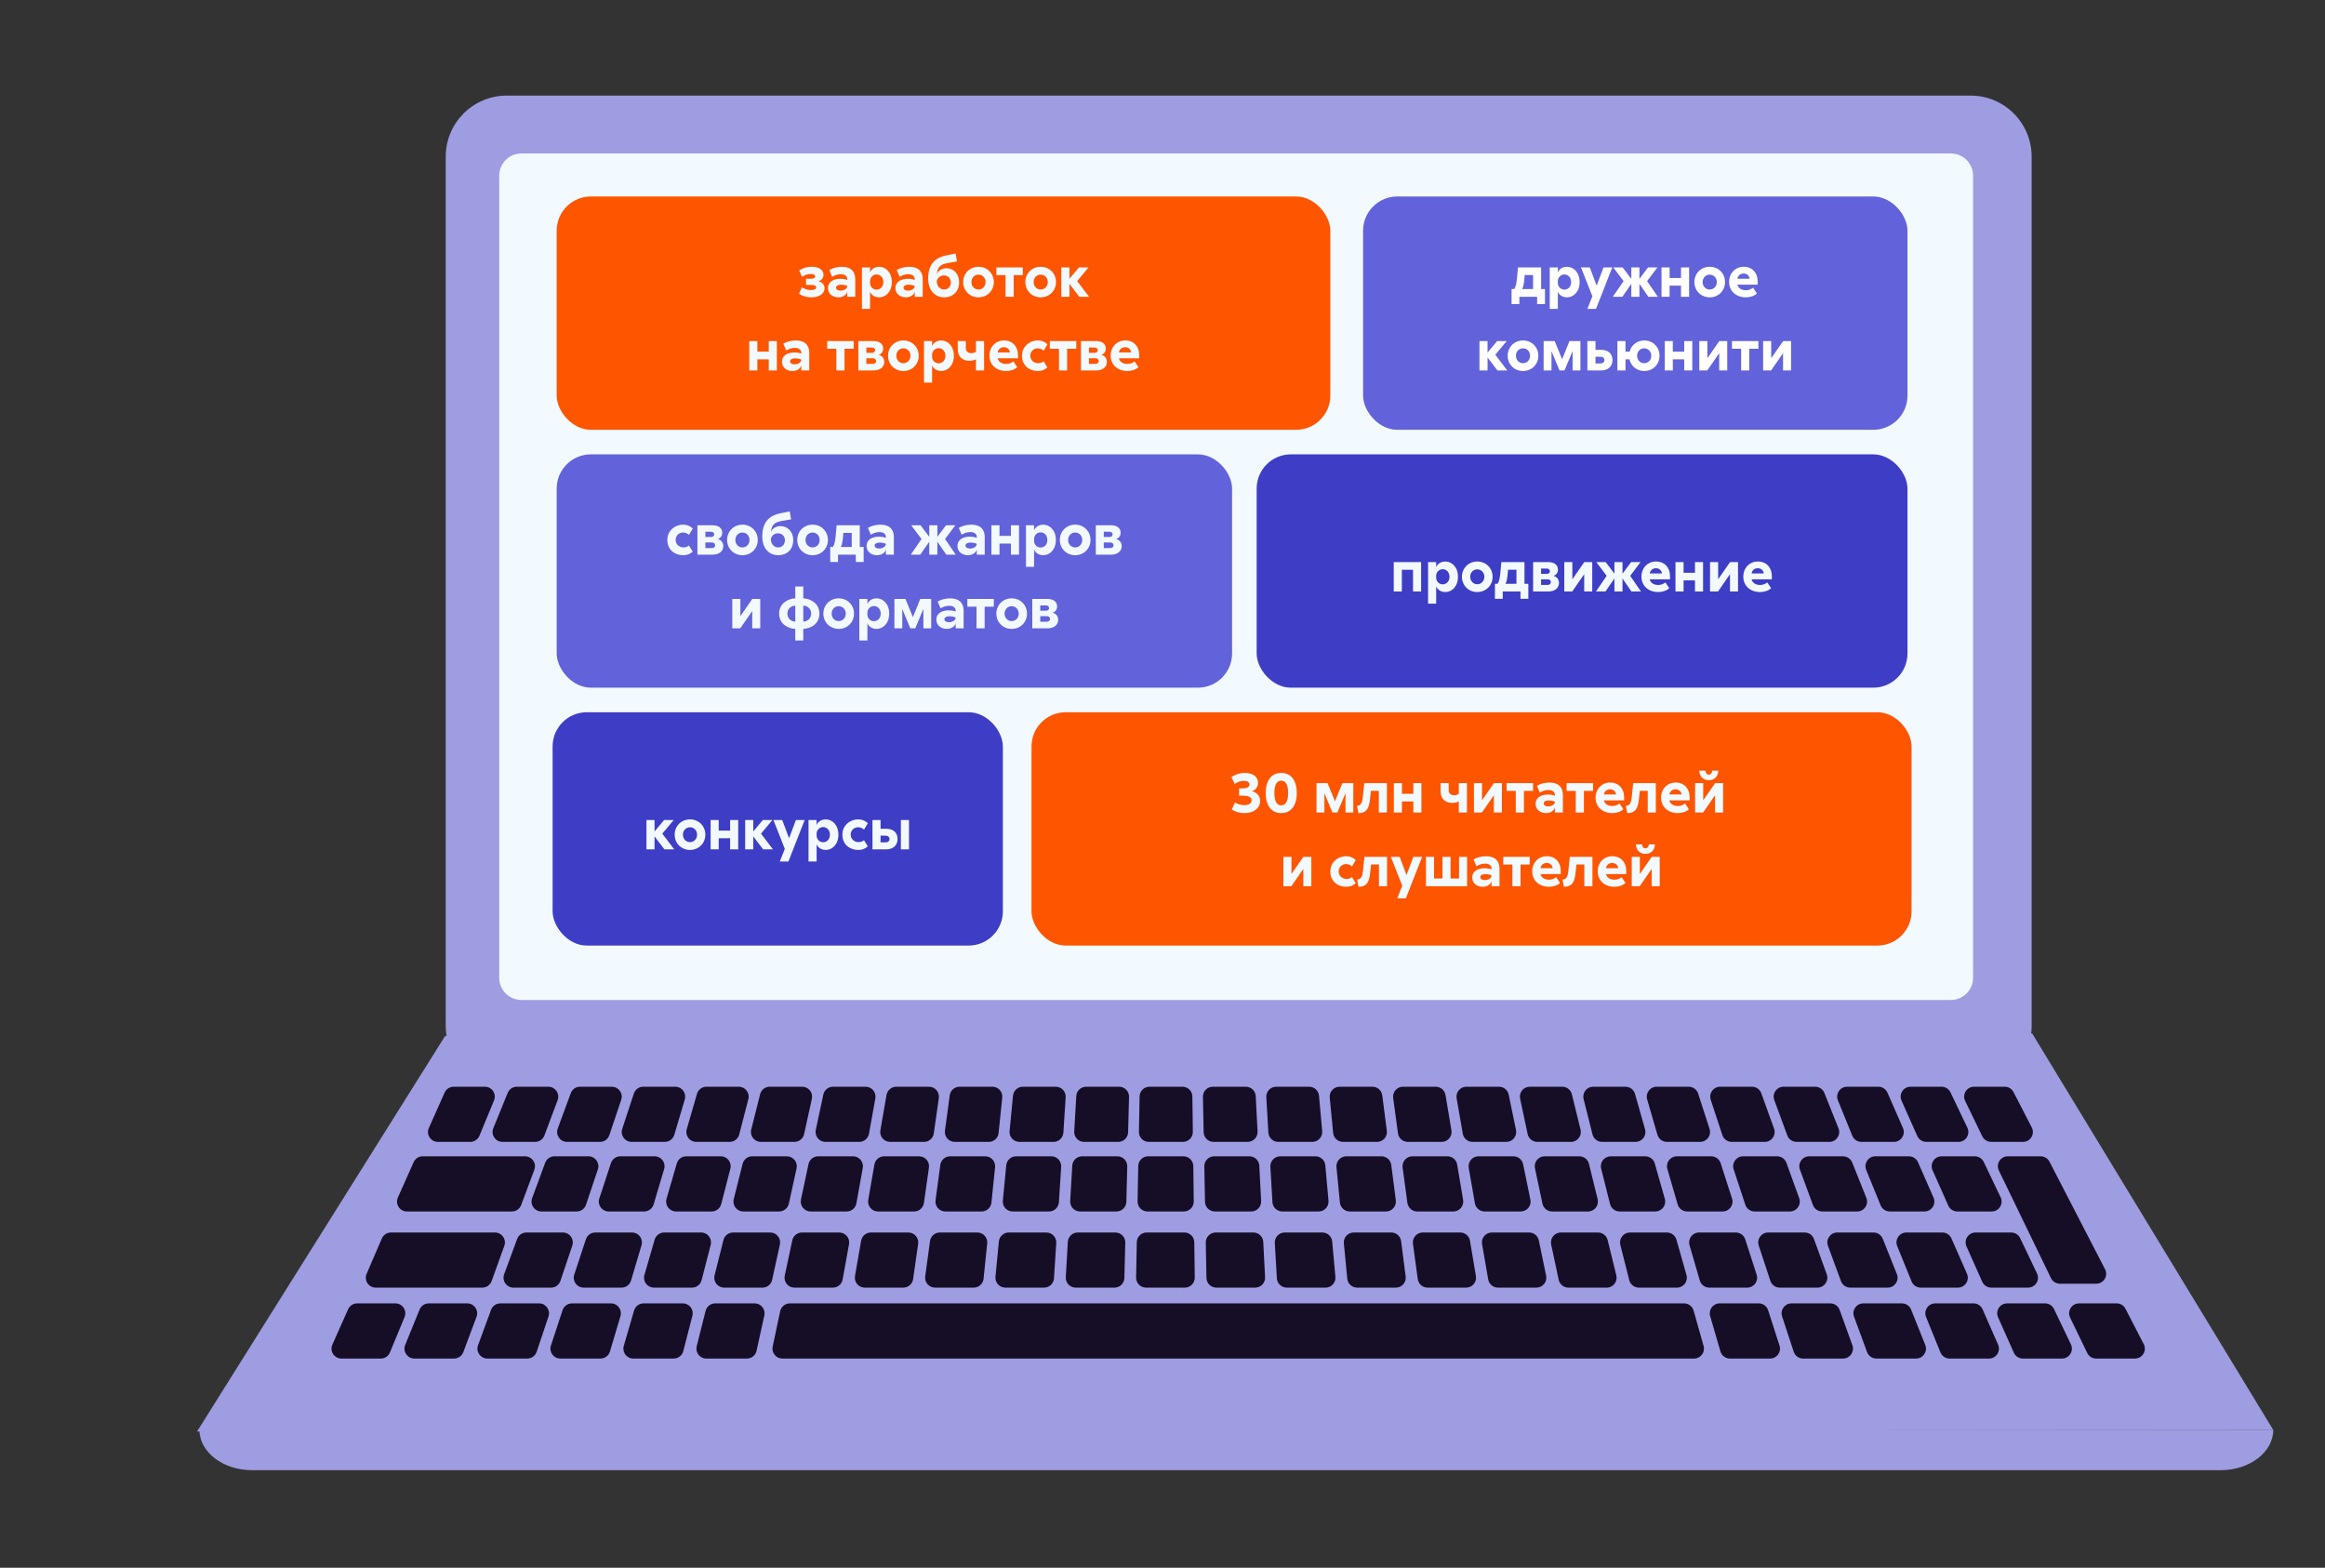 <?xml version="1.0" encoding="UTF-8"?> <svg xmlns="http://www.w3.org/2000/svg" width="568" height="383" viewBox="0 0 568 383" fill="none"><rect x="0" y="0" width="568" height="383" fill="#333333" stroke="none"/><g clip-path="url(#clip0_1738_5003)"><path d="M123.789 23.354H481.43C489.655 23.354 496.332 30.038 496.332 38.272V250.568C496.332 258.801 489.655 265.486 481.43 265.486H123.789C115.565 265.486 108.888 258.801 108.888 250.568V38.272C108.888 30.038 115.565 23.354 123.789 23.354Z" fill="#9E9DE2"></path><path fill-rule="evenodd" clip-rule="evenodd" d="M108.754 253.069L48.135 349.716L555.363 349.342L496.465 252.482L108.754 253.069Z" fill="#9E9DE2"></path><path fill-rule="evenodd" clip-rule="evenodd" d="M555.359 349.306C555.359 354.744 549.616 359.159 542.52 359.159H61.561C54.474 359.159 48.722 354.744 48.722 349.306" fill="#9E9DE2"></path><path d="M476.613 37.494H127.373C124.387 37.494 121.966 39.915 121.966 42.902V238.888C121.966 241.874 124.387 244.295 127.373 244.295H476.613C479.6 244.295 482.021 241.874 482.021 238.888V42.902C482.021 39.915 479.6 37.494 476.613 37.494Z" fill="#F2F9FF"></path><g style="mix-blend-mode:multiply" opacity="0.15"><path d="M117.125 278.463C116.751 279.368 115.869 279.958 114.89 279.958H106.981C105.229 279.958 104.059 278.155 104.771 276.555L108.621 267.916C109.01 267.044 109.875 266.482 110.83 266.482H118.459C120.182 266.482 121.352 268.232 120.694 269.824L117.125 278.463Z" fill="#9E9DE2"></path><path d="M127.324 295.383C126.972 296.33 126.068 296.958 125.058 296.958H99.412C97.662 296.958 96.491 295.155 97.203 293.556L101.046 284.917C101.434 284.044 102.3 283.481 103.256 283.481H128.276C129.963 283.481 131.132 285.164 130.543 286.744L127.324 295.383Z" fill="#9E9DE2"></path><path d="M121.11 313.984C120.758 314.932 119.853 315.561 118.842 315.561H91.835C90.085 315.561 88.914 313.759 89.625 312.16L93.46 303.531C93.849 302.657 94.715 302.094 95.671 302.094H122.047C123.732 302.094 124.901 303.775 124.314 305.355L121.11 313.984Z" fill="#9E9DE2"></path><path d="M133.002 278.387C132.649 279.332 131.746 279.958 130.737 279.958H122.756C121.039 279.958 119.869 278.219 120.515 276.629L124.027 267.99C124.398 267.078 125.284 266.482 126.268 266.482H133.968C135.656 266.482 136.825 268.167 136.234 269.748L133.002 278.387Z" fill="#9E9DE2"></path><path d="M148.865 278.309C148.535 279.294 147.612 279.958 146.572 279.958H138.527C136.844 279.958 135.676 278.283 136.257 276.704L139.437 268.065C139.788 267.114 140.694 266.482 141.707 266.482H149.472C151.125 266.482 152.291 268.103 151.765 269.67L148.865 278.309Z" fill="#9E9DE2"></path><path d="M164.732 278.227C164.428 279.254 163.484 279.958 162.413 279.958H154.308C152.661 279.958 151.496 278.348 152.011 276.784L154.853 268.145C155.18 267.152 156.106 266.482 157.151 266.482H164.975C166.592 266.482 167.754 268.038 167.294 269.588L164.732 278.227Z" fill="#9E9DE2"></path><path d="M180.594 278.144C180.318 279.212 179.355 279.958 178.252 279.958H170.093C168.482 279.958 167.321 278.413 167.77 276.866L170.274 268.227C170.574 267.193 171.521 266.482 172.597 266.482H180.483C182.064 266.482 183.22 267.974 182.825 269.505L180.594 278.144Z" fill="#9E9DE2"></path><path d="M196.44 278.059C196.196 279.168 195.214 279.958 194.078 279.958H185.873C184.298 279.958 183.143 278.477 183.527 276.95L185.7 268.311C185.971 267.236 186.937 266.482 188.046 266.482H195.977C197.522 266.482 198.671 267.911 198.34 269.42L196.44 278.059Z" fill="#9E9DE2"></path><path d="M212.289 277.97C212.081 279.121 211.079 279.958 209.909 279.958H201.666C200.127 279.958 198.98 278.54 199.3 277.035L201.142 268.396C201.38 267.28 202.366 266.482 203.508 266.482H211.471C212.979 266.482 214.119 267.847 213.851 269.331L212.289 277.97Z" fill="#9E9DE2"></path><path d="M228.131 277.879C227.962 279.072 226.941 279.958 225.737 279.958H217.46C215.959 279.958 214.82 278.604 215.078 277.125L216.582 268.486C216.783 267.327 217.789 266.482 218.964 266.482H226.96C228.431 266.482 229.561 267.784 229.355 269.24L228.131 277.879Z" fill="#9E9DE2"></path><path d="M243.958 277.788C243.831 279.021 242.792 279.958 241.552 279.958H233.25C231.785 279.958 230.657 278.666 230.854 277.214L232.026 268.575C232.189 267.376 233.213 266.482 234.423 266.482H242.444C243.878 266.482 244.998 267.723 244.85 269.149L243.958 277.788Z" fill="#9E9DE2"></path><path d="M259.786 277.695C259.704 278.968 258.648 279.958 257.372 279.958H249.052C247.624 279.958 246.507 278.728 246.645 277.307L247.479 268.668C247.599 267.428 248.641 266.482 249.887 266.482H257.927C259.324 266.482 260.43 267.662 260.341 269.056L259.786 277.695Z" fill="#9E9DE2"></path><path d="M275.599 277.602C275.565 278.913 274.492 279.958 273.181 279.958H264.849C263.458 279.958 262.354 278.788 262.435 277.399L262.938 268.76C263.013 267.481 264.071 266.482 265.353 266.482H273.404C274.764 266.482 275.857 267.603 275.822 268.963L275.599 277.602Z" fill="#9E9DE2"></path><path d="M291.412 277.507C291.43 278.856 290.342 279.958 288.994 279.958H280.658C279.304 279.958 278.214 278.847 278.24 277.493L278.405 268.854C278.431 267.537 279.506 266.482 280.824 266.482H288.879C290.202 266.482 291.28 267.545 291.298 268.868L291.412 277.507Z" fill="#9E9DE2"></path><path d="M307.22 277.415C307.292 278.798 306.19 279.958 304.805 279.958H296.47C295.153 279.958 294.078 278.905 294.052 277.588L293.88 268.949C293.853 267.594 294.944 266.482 296.298 266.482H304.359C305.646 266.482 306.708 267.49 306.774 268.776L307.22 277.415Z" fill="#9E9DE2"></path><path d="M323.012 277.323C323.139 278.738 322.024 279.958 320.603 279.958H312.278C310.997 279.958 309.938 278.959 309.864 277.68L309.36 269.041C309.279 267.653 310.384 266.482 311.775 266.482H319.825C321.077 266.482 322.122 267.437 322.234 268.684L323.012 277.323Z" fill="#9E9DE2"></path><path d="M338.804 277.23C338.99 278.677 337.864 279.958 336.405 279.958H328.1C326.854 279.958 325.812 279.012 325.692 277.772L324.857 269.133C324.72 267.712 325.837 266.482 327.265 266.482H335.29C336.506 266.482 337.533 267.385 337.688 268.591L338.804 277.23Z" fill="#9E9DE2"></path><path d="M354.589 277.138C354.837 278.614 353.7 279.958 352.203 279.958H343.923C342.713 279.958 341.689 279.064 341.526 277.865L340.354 269.226C340.156 267.774 341.285 266.482 342.75 266.482H350.75C351.931 266.482 352.94 267.335 353.136 268.499L354.589 277.138Z" fill="#9E9DE2"></path><path d="M370.359 277.05C370.669 278.551 369.523 279.958 367.991 279.958H359.741C358.566 279.958 357.56 279.113 357.359 277.954L355.854 269.315C355.597 267.836 356.736 266.482 358.237 266.482H366.206C367.353 266.482 368.343 267.288 368.575 268.411L370.359 277.05Z" fill="#9E9DE2"></path><path d="M386.131 276.963C386.505 278.487 385.352 279.958 383.782 279.958H375.572C374.43 279.958 373.444 279.16 373.206 278.044L371.364 269.405C371.044 267.9 372.191 266.482 373.73 266.482H381.66C382.773 266.482 383.743 267.242 384.009 268.324L386.131 276.963Z" fill="#9E9DE2"></path><path d="M401.889 276.879C402.328 278.423 401.168 279.958 399.563 279.958H391.397C390.289 279.958 389.322 279.205 389.051 278.13L386.878 269.491C386.494 267.963 387.649 266.482 389.224 266.482H397.109C398.19 266.482 399.14 267.2 399.436 268.24L401.889 276.879Z" fill="#9E9DE2"></path><path d="M417.649 276.796C418.154 278.358 416.989 279.958 415.348 279.958H407.234C406.158 279.958 405.212 279.248 404.912 278.215L402.401 269.576C401.951 268.028 403.112 266.482 404.723 266.482H412.556C413.606 266.482 414.535 267.158 414.858 268.157L417.649 276.796Z" fill="#9E9DE2"></path><path d="M433.406 276.717C433.976 278.294 432.808 279.958 431.132 279.958H423.075C422.031 279.958 421.105 279.288 420.778 278.297L417.929 269.658C417.413 268.093 418.578 266.482 420.226 266.482H428.009C429.028 266.482 429.937 267.12 430.283 268.078L433.406 276.717Z" fill="#9E9DE2"></path><path d="M449.149 276.642C449.784 278.23 448.614 279.958 446.903 279.958H438.909C437.896 279.958 436.99 279.326 436.64 278.375L433.459 269.736C432.878 268.157 434.047 266.482 435.729 266.482H443.449C444.438 266.482 445.327 267.084 445.695 268.003L449.149 276.642Z" fill="#9E9DE2"></path><path d="M464.894 276.567C465.595 278.166 464.424 279.958 462.679 279.958H454.757C453.773 279.958 452.887 279.362 452.517 278.45L449.005 269.811C448.358 268.221 449.529 266.482 451.246 266.482H458.887C459.847 266.482 460.716 267.05 461.102 267.928L464.894 276.567Z" fill="#9E9DE2"></path><path d="M480.634 276.496C481.402 278.102 480.231 279.958 478.452 279.958H470.607C469.652 279.958 468.786 279.396 468.397 278.524L464.548 269.885C463.835 268.285 465.006 266.482 466.757 266.482H474.322C475.254 266.482 476.102 267.017 476.504 267.857L480.634 276.496Z" fill="#9E9DE2"></path><path d="M496.364 276.43C497.195 278.04 496.027 279.958 494.215 279.958H486.45C485.523 279.958 484.677 279.428 484.273 278.593L480.092 269.954C479.315 268.348 480.485 266.482 482.269 266.482H489.754C490.658 266.482 491.488 266.987 491.903 267.791L496.364 276.43Z" fill="#9E9DE2"></path><path d="M95.263 331.393C94.889 332.298 94.007 332.888 93.028 332.888H83.409C81.657 332.888 80.487 331.085 81.199 329.485L85.049 320.846C85.438 319.974 86.303 319.412 87.258 319.412H96.597C98.32 319.412 99.49 321.162 98.832 322.754L95.263 331.393Z" fill="#9E9DE2"></path><path d="M113.188 331.317C112.835 332.262 111.932 332.888 110.923 332.888H101.232C99.515 332.888 98.345 331.149 98.991 329.559L102.503 320.92C102.874 320.008 103.76 319.412 104.744 319.412H114.154C115.842 319.412 117.011 321.097 116.42 322.678L113.188 331.317Z" fill="#9E9DE2"></path><path d="M131.108 331.238C130.778 332.224 129.855 332.888 128.815 332.888H119.058C117.376 332.888 116.208 331.214 116.788 329.635L119.962 320.996C120.312 320.045 121.218 319.412 122.232 319.412H131.708C133.361 319.412 134.527 321.032 134.002 322.599L131.108 331.238Z" fill="#9E9DE2"></path><path d="M149.015 331.159C148.71 332.185 147.767 332.888 146.696 332.888H136.89C135.243 332.888 134.078 331.278 134.593 329.714L137.435 321.075C137.761 320.082 138.688 319.412 139.732 319.412H149.265C150.882 319.412 152.044 320.969 151.583 322.52L149.015 331.159Z" fill="#9E9DE2"></path><path d="M166.924 331.074C166.648 332.142 165.685 332.888 164.582 332.888H154.715C153.103 332.888 151.943 331.342 152.392 329.794L154.903 321.155C155.204 320.122 156.15 319.412 157.226 319.412H166.813C168.394 319.412 169.55 320.904 169.155 322.435L166.924 331.074Z" fill="#9E9DE2"></path><path d="M184.828 330.989C184.584 332.098 183.602 332.888 182.466 332.888H172.551C170.976 332.888 169.821 331.407 170.205 329.879L172.378 321.24C172.649 320.165 173.615 319.412 174.724 319.412H184.365C185.91 319.412 187.059 320.841 186.727 322.35L184.828 330.989Z" fill="#9E9DE2"></path><path d="M416.191 329.812C416.627 331.355 415.468 332.888 413.864 332.888H191.133C189.596 332.888 188.449 331.473 188.767 329.969L190.596 321.33C190.833 320.212 191.82 319.412 192.962 319.412H411.423C412.505 319.412 413.456 320.131 413.75 321.173L416.191 329.812Z" fill="#9E9DE2"></path><path d="M434.742 329.727C435.245 331.289 434.081 332.888 432.44 332.888H422.624C421.548 332.888 420.602 332.178 420.302 331.145L417.791 322.506C417.341 320.958 418.502 319.412 420.113 319.412H429.655C430.705 319.412 431.635 320.089 431.957 321.088L434.742 329.727Z" fill="#9E9DE2"></path><path d="M452.544 329.647C453.114 331.224 451.946 332.888 450.27 332.888H440.504C439.459 332.888 438.533 332.218 438.206 331.225L435.364 322.586C434.849 321.022 436.015 319.412 437.661 319.412H447.147C448.166 319.412 449.075 320.05 449.422 321.008L452.544 329.647Z" fill="#9E9DE2"></path><path d="M470.345 329.572C470.98 331.16 469.81 332.888 468.099 332.888H458.396C457.382 332.888 456.476 332.256 456.126 331.305L452.946 322.666C452.364 321.087 453.533 319.412 455.215 319.412H464.645C465.634 319.412 466.523 320.014 466.891 320.933L470.345 329.572Z" fill="#9E9DE2"></path><path d="M488.138 329.497C488.839 331.096 487.669 332.888 485.923 332.888H476.291C475.307 332.888 474.421 332.292 474.051 331.38L470.539 322.741C469.893 321.151 471.063 319.412 472.78 319.412H482.131C483.091 319.412 483.96 319.979 484.346 320.858L488.138 329.497Z" fill="#9E9DE2"></path><path d="M505.926 329.426C506.694 331.032 505.523 332.888 503.744 332.888H494.189C493.234 332.888 492.368 332.326 491.98 331.454L488.13 322.815C487.417 321.215 488.588 319.412 490.339 319.412H499.614C500.546 319.412 501.395 319.947 501.796 320.787L505.926 329.426Z" fill="#9E9DE2"></path><path d="M523.714 329.36C524.545 330.97 523.377 332.888 521.565 332.888H512.09C511.163 332.888 510.317 332.358 509.913 331.523L505.732 322.884C504.955 321.278 506.125 319.412 507.909 319.412H517.104C518.009 319.412 518.838 319.917 519.253 320.721L523.714 329.36Z" fill="#9E9DE2"></path><path d="M143.168 295.307C142.838 296.293 141.914 296.958 140.874 296.958H132.273C130.591 296.958 129.422 295.282 130.004 293.703L133.184 285.064C133.534 284.113 134.44 283.481 135.454 283.481H143.768C145.42 283.481 146.586 285.101 146.061 286.668L143.168 295.307Z" fill="#9E9DE2"></path><path d="M159.682 295.228C159.377 296.254 158.434 296.958 157.364 296.958H148.711C147.064 296.958 145.899 295.347 146.413 293.783L149.256 285.144C149.582 284.152 150.509 283.481 151.553 283.481H159.932C161.55 283.481 162.712 285.039 162.251 286.589L159.682 295.228Z" fill="#9E9DE2"></path><path d="M176.2 295.144C175.924 296.211 174.961 296.958 173.858 296.958H165.154C163.542 296.958 162.382 295.411 162.831 293.864L165.342 285.225C165.643 284.192 166.589 283.481 167.665 283.481H176.089C177.67 283.481 178.826 284.974 178.43 286.505L176.2 295.144Z" fill="#9E9DE2"></path><path d="M192.711 295.057C192.468 296.167 191.485 296.958 190.348 296.958H181.598C180.023 296.958 178.868 295.476 179.252 293.949L181.425 285.31C181.696 284.235 182.662 283.481 183.771 283.481H192.241C193.786 283.481 194.934 284.909 194.604 286.418L192.711 295.057Z" fill="#9E9DE2"></path><path d="M209.217 294.969C209.009 296.12 208.007 296.958 206.837 296.958H198.045C196.507 296.958 195.359 295.541 195.679 294.036L197.515 285.397C197.752 284.28 198.738 283.481 199.88 283.481H208.398C209.906 283.481 211.047 284.846 210.779 286.33L209.217 294.969Z" fill="#9E9DE2"></path><path d="M225.715 294.878C225.546 296.071 224.525 296.958 223.321 296.958H214.498C212.996 296.958 211.857 295.603 212.115 294.124L213.619 285.485C213.821 284.327 214.826 283.481 216.002 283.481H224.544C226.015 283.481 227.145 284.783 226.939 286.239L225.715 294.878Z" fill="#9E9DE2"></path><path d="M242.208 294.787C242.081 296.02 241.042 296.958 239.802 296.958H230.952C229.487 296.958 228.359 295.666 228.555 294.215L229.721 285.576C229.883 284.376 230.907 283.481 232.118 283.481H240.695C242.129 283.481 243.248 284.722 243.1 286.148L242.208 294.787Z" fill="#9E9DE2"></path><path d="M258.692 294.694C258.611 295.967 257.554 296.958 256.279 296.958H247.402C245.974 296.958 244.857 295.727 244.994 294.306L245.829 285.667C245.949 284.427 246.991 283.481 248.236 283.481H256.833C258.23 283.481 259.336 284.661 259.247 286.055L258.692 294.694Z" fill="#9E9DE2"></path><path d="M275.169 294.6C275.137 295.911 274.064 296.958 272.752 296.958H263.865C262.474 296.958 261.369 295.787 261.45 294.398L261.954 285.759C262.028 284.48 263.087 283.481 264.368 283.481H272.968C274.328 283.481 275.42 284.601 275.386 285.96L275.169 294.6Z" fill="#9E9DE2"></path><path d="M291.633 294.509C291.65 295.856 290.562 296.958 289.214 296.958H280.33C278.976 296.958 277.886 295.846 277.912 294.492L278.077 285.853C278.102 284.536 279.178 283.481 280.495 283.481H289.106C290.43 283.481 291.508 284.546 291.525 285.87L291.633 294.509Z" fill="#9E9DE2"></path><path d="M308.095 294.414C308.167 295.797 307.065 296.958 305.68 296.958H296.8C295.482 296.958 294.407 295.903 294.382 294.585L294.216 285.946C294.19 284.593 295.28 283.481 296.634 283.481H305.234C306.521 283.481 307.583 284.49 307.649 285.775L308.095 294.414Z" fill="#9E9DE2"></path><path d="M324.553 294.322C324.68 295.738 323.565 296.958 322.144 296.958H313.272C311.991 296.958 310.932 295.959 310.858 294.68L310.354 286.041C310.273 284.652 311.378 283.481 312.769 283.481H321.366C322.618 283.481 323.663 284.436 323.775 285.683L324.553 294.322Z" fill="#9E9DE2"></path><path d="M341.001 294.229C341.188 295.676 340.061 296.958 338.602 296.958H329.748C328.503 296.958 327.462 296.012 327.341 294.773L326.5 286.134C326.361 284.713 327.479 283.481 328.907 283.481H337.487C338.703 283.481 339.73 284.384 339.886 285.59L341.001 294.229Z" fill="#9E9DE2"></path><path d="M357.442 294.138C357.69 295.613 356.553 296.958 355.057 296.958H346.229C345.019 296.958 343.996 296.063 343.833 294.864L342.66 286.225C342.463 284.773 343.592 283.481 345.057 283.481H353.604C354.785 283.481 355.793 284.334 355.989 285.499L357.442 294.138Z" fill="#9E9DE2"></path><path d="M373.879 294.05C374.189 295.55 373.043 296.958 371.51 296.958H362.704C361.528 296.958 360.523 296.112 360.321 294.954L358.817 286.315C358.56 284.835 359.698 283.481 361.2 283.481H369.726C370.873 283.481 371.862 284.287 372.094 285.411L373.879 294.05Z" fill="#9E9DE2"></path><path d="M390.307 293.962C390.681 295.486 389.527 296.958 387.958 296.958H379.192C378.05 296.958 377.064 296.159 376.826 295.042L374.991 286.403C374.671 284.898 375.818 283.481 377.357 283.481H385.835C386.949 283.481 387.919 284.241 388.184 285.323L390.307 293.962Z" fill="#9E9DE2"></path><path d="M406.721 293.878C407.16 295.422 406 296.958 404.394 296.958H395.682C394.573 296.958 393.607 296.204 393.336 295.129L391.163 286.49C390.779 284.963 391.934 283.481 393.509 283.481H401.941C403.022 283.481 403.972 284.199 404.267 285.239L406.721 293.878Z" fill="#9E9DE2"></path><path d="M423.14 293.797C423.643 295.358 422.479 296.958 420.838 296.958H412.175C411.1 296.958 410.153 296.247 409.853 295.214L407.342 286.575C406.892 285.027 408.053 283.481 409.664 283.481H418.053C419.103 283.481 420.033 284.158 420.355 285.158L423.14 293.797Z" fill="#9E9DE2"></path><path d="M439.551 293.717C440.121 295.293 438.953 296.958 437.276 296.958H428.673C427.629 296.958 426.702 296.287 426.376 295.295L423.533 286.656C423.019 285.091 424.184 283.481 425.831 283.481H434.153C435.172 283.481 436.081 284.12 436.428 285.078L439.551 293.717Z" fill="#9E9DE2"></path><path d="M455.956 293.639C456.593 295.228 455.422 296.958 453.711 296.958H445.173C444.159 296.958 443.253 296.326 442.903 295.374L439.723 286.735C439.142 285.156 440.31 283.481 441.993 283.481H450.25C451.239 283.481 452.128 284.083 452.495 285L455.956 293.639Z" fill="#9E9DE2"></path><path d="M472.36 293.567C473.062 295.165 471.891 296.958 470.145 296.958H461.676C460.692 296.958 459.807 296.362 459.436 295.451L455.918 286.812C455.27 285.221 456.44 283.481 458.158 283.481H466.353C467.313 283.481 468.182 284.049 468.568 284.928L472.36 293.567Z" fill="#9E9DE2"></path><path d="M488.757 293.496C489.524 295.101 488.354 296.958 486.575 296.958H478.182C477.228 296.958 476.362 296.396 475.973 295.523L472.124 286.884C471.411 285.285 472.582 283.481 474.333 283.481H482.445C483.376 283.481 484.225 284.016 484.627 284.857L488.757 293.496Z" fill="#9E9DE2"></path><path d="M514.269 311.075C515.1 312.685 513.932 314.604 512.12 314.604H503.231C502.304 314.604 501.459 314.074 501.055 313.24L488.325 286.954C487.548 285.348 488.718 283.481 490.502 283.481H498.542C499.447 283.481 500.276 283.986 500.691 284.79L514.269 311.075Z" fill="#9E9DE2"></path><path d="M136.915 313.912C136.584 314.897 135.662 315.561 134.623 315.561H125.432C123.75 315.561 122.581 313.886 123.162 312.308L126.334 303.679C126.684 302.727 127.591 302.094 128.605 302.094H137.521C139.174 302.094 140.34 303.716 139.814 305.283L136.915 313.912Z" fill="#9E9DE2"></path><path d="M154.164 313.83C153.859 314.857 152.916 315.561 151.845 315.561H142.588C140.94 315.561 139.775 313.95 140.29 312.386L143.132 303.757C143.458 302.765 144.385 302.094 145.429 302.094H154.406C156.024 302.094 157.185 303.651 156.725 305.201L154.164 313.83Z" fill="#9E9DE2"></path><path d="M171.398 313.747C171.122 314.815 170.159 315.561 169.056 315.561H159.754C158.143 315.561 156.982 314.015 157.431 312.468L159.935 303.839C160.234 302.806 161.181 302.094 162.257 302.094H171.286C172.867 302.094 174.023 303.587 173.628 305.118L171.398 313.747Z" fill="#9E9DE2"></path><path d="M188.635 313.66C188.392 314.77 187.409 315.561 186.273 315.561H176.916C175.34 315.561 174.186 314.079 174.57 312.552L176.743 303.923C177.013 302.848 177.98 302.094 179.088 302.094H188.165C189.709 302.094 190.858 303.522 190.527 305.031L188.635 313.66Z" fill="#9E9DE2"></path><path d="M205.857 313.573C205.649 314.724 204.647 315.561 203.477 315.561H194.081C192.542 315.561 191.394 314.143 191.715 312.638L193.556 304.008C193.795 302.892 194.781 302.094 195.922 302.094H205.038C206.546 302.094 207.686 303.46 207.418 304.944L205.857 313.573Z" fill="#9E9DE2"></path><path d="M223.072 313.483C222.903 314.675 221.882 315.561 220.678 315.561H211.257C209.755 315.561 208.616 314.207 208.874 312.727L210.378 304.098C210.579 302.94 211.585 302.094 212.76 302.094H221.907C223.379 302.094 224.509 303.398 224.302 304.854L223.072 313.483Z" fill="#9E9DE2"></path><path d="M240.288 313.389C240.162 314.623 239.122 315.561 237.882 315.561H228.429C226.964 315.561 225.835 314.268 226.032 312.817L227.204 304.188C227.367 302.989 228.391 302.094 229.601 302.094H238.768C240.201 302.094 241.32 303.334 241.174 304.76L240.288 313.389Z" fill="#9E9DE2"></path><path d="M257.49 313.297C257.408 314.57 256.352 315.561 255.076 315.561H245.602C244.175 315.561 243.057 314.331 243.195 312.909L244.029 304.28C244.149 303.04 245.191 302.094 246.437 302.094H255.63C257.027 302.094 258.133 303.274 258.044 304.668L257.49 313.297Z" fill="#9E9DE2"></path><path d="M274.684 313.205C274.65 314.516 273.578 315.561 272.266 315.561H262.789C261.399 315.561 260.295 314.391 260.375 313.003L260.872 304.374C260.945 303.094 262.004 302.094 263.286 302.094H272.489C273.849 302.094 274.942 303.216 274.907 304.576L274.684 313.205Z" fill="#9E9DE2"></path><path d="M291.88 313.11C291.897 314.458 290.809 315.561 289.461 315.561H279.972C278.618 315.561 277.528 314.449 277.554 313.096L277.719 304.467C277.745 303.149 278.82 302.094 280.138 302.094H289.346C290.67 302.094 291.747 303.158 291.765 304.481L291.88 313.11Z" fill="#9E9DE2"></path><path d="M309.06 313.017C309.131 314.4 308.029 315.561 306.644 315.561H297.158C295.84 315.561 294.765 314.506 294.74 313.189L294.574 304.56C294.548 303.206 295.638 302.094 296.992 302.094H306.198C307.486 302.094 308.547 303.103 308.614 304.388L309.06 313.017Z" fill="#9E9DE2"></path><path d="M326.24 312.923C326.369 314.34 325.254 315.561 323.832 315.561H314.356C313.075 315.561 312.016 314.562 311.941 313.283L311.438 304.654C311.357 303.265 312.461 302.094 313.853 302.094H323.048C324.299 302.094 325.344 303.048 325.457 304.294L326.24 312.923Z" fill="#9E9DE2"></path><path d="M343.406 312.832C343.593 314.279 342.467 315.561 341.008 315.561H331.549C330.304 315.561 329.262 314.615 329.142 313.375L328.307 304.746C328.17 303.325 329.287 302.094 330.715 302.094H339.893C341.109 302.094 342.136 302.997 342.292 304.203L343.406 312.832Z" fill="#9E9DE2"></path><path d="M360.566 312.742C360.813 314.217 359.676 315.561 358.18 315.561H348.754C347.544 315.561 346.521 314.667 346.358 313.468L345.186 304.839C344.988 303.387 346.117 302.094 347.582 302.094H356.734C357.916 302.094 358.924 302.948 359.119 304.113L360.566 312.742Z" fill="#9E9DE2"></path><path d="M377.723 312.651C378.035 314.152 376.888 315.561 375.355 315.561H365.955C364.779 315.561 363.774 314.716 363.572 313.557L362.069 304.928C361.811 303.449 362.95 302.094 364.451 302.094H373.565C374.711 302.094 375.7 302.899 375.933 304.022L377.723 312.651Z" fill="#9E9DE2"></path><path d="M394.869 312.565C395.244 314.089 394.09 315.561 392.521 315.561H383.157C382.016 315.561 381.03 314.763 380.792 313.647L378.951 305.018C378.63 303.513 379.777 302.094 381.316 302.094H390.399C391.513 302.094 392.482 302.855 392.748 303.936L394.869 312.565Z" fill="#9E9DE2"></path><path d="M412.009 312.481C412.448 314.025 411.288 315.561 409.683 315.561H400.373C399.265 315.561 398.299 314.808 398.028 313.734L395.849 305.105C395.463 303.577 396.618 302.094 398.194 302.094H407.23C408.311 302.094 409.261 302.812 409.557 303.852L412.009 312.481Z" fill="#9E9DE2"></path><path d="M429.151 312.398C429.656 313.96 428.491 315.561 426.85 315.561H417.583C416.508 315.561 415.561 314.851 415.261 313.818L412.751 305.189C412.301 303.641 413.462 302.094 415.073 302.094H424.059C425.108 302.094 426.038 302.771 426.361 303.769L429.151 312.398Z" fill="#9E9DE2"></path><path d="M446.28 312.319C446.851 313.896 445.682 315.561 444.006 315.561H434.797C433.753 315.561 432.826 314.891 432.5 313.899L429.658 305.27C429.143 303.705 430.308 302.094 431.956 302.094H440.884C441.903 302.094 442.812 302.733 443.159 303.69L446.28 312.319Z" fill="#9E9DE2"></path><path d="M463.404 312.244C464.04 313.832 462.87 315.561 461.159 315.561H452.022C451.009 315.561 450.103 314.929 449.753 313.978L446.574 305.349C445.992 303.77 447.161 302.094 448.843 302.094H457.706C458.695 302.094 459.584 302.696 459.951 303.615L463.404 312.244Z" fill="#9E9DE2"></path><path d="M480.531 312.169C481.233 313.768 480.062 315.561 478.316 315.561H469.242C468.258 315.561 467.372 314.965 467.002 314.054L463.491 305.424C462.844 303.834 464.015 302.094 465.732 302.094H474.526C475.486 302.094 476.354 302.662 476.74 303.54L480.531 312.169Z" fill="#9E9DE2"></path><path d="M497.646 312.1C498.413 313.705 497.243 315.561 495.464 315.561H486.473C485.519 315.561 484.653 314.999 484.264 314.127L480.417 305.498C479.703 303.898 480.874 302.094 482.626 302.094H491.342C492.274 302.094 493.123 302.63 493.524 303.471L497.646 312.1Z" fill="#9E9DE2"></path></g><path d="M117.125 277.467C116.752 278.371 115.869 278.962 114.89 278.962H106.981C105.23 278.962 104.059 277.158 104.772 275.559L108.621 266.92C109.01 266.047 109.875 265.485 110.83 265.485H118.459C120.182 265.485 121.352 267.235 120.694 268.828L117.125 277.467Z" fill="#160D27"></path><path d="M127.324 294.386C126.972 295.333 126.068 295.961 125.058 295.961H99.412C97.662 295.961 96.491 294.159 97.203 292.559L101.046 283.92C101.434 283.047 102.3 282.484 103.256 282.484H128.276C129.963 282.484 131.132 284.167 130.543 285.747L127.324 294.386Z" fill="#160D27"></path><path d="M120.103 312.964C119.758 313.924 118.847 314.564 117.827 314.564H91.789C90.051 314.564 88.88 312.785 89.568 311.188L93.285 302.559C93.667 301.672 94.54 301.098 95.506 301.098H120.933C122.608 301.098 123.776 302.759 123.209 304.335L120.103 312.964Z" fill="#160D27"></path><path d="M133.002 277.39C132.649 278.335 131.746 278.962 130.737 278.962H122.756C121.039 278.962 119.869 277.223 120.515 275.632L124.027 266.993C124.398 266.082 125.284 265.485 126.268 265.485H133.968C135.656 265.485 136.825 267.17 136.234 268.751L133.002 277.39Z" fill="#160D27"></path><path d="M148.865 277.313C148.535 278.298 147.612 278.962 146.572 278.962H138.527C136.844 278.962 135.676 277.286 136.257 275.707L139.437 267.068C139.788 266.117 140.694 265.485 141.707 265.485H149.472C151.125 265.485 152.291 267.107 151.765 268.674L148.865 277.313Z" fill="#160D27"></path><path d="M164.732 277.231C164.428 278.257 163.484 278.962 162.413 278.962H154.308C152.661 278.962 151.496 277.352 152.011 275.787L154.853 267.148C155.18 266.156 156.106 265.485 157.151 265.485H164.975C166.592 265.485 167.754 267.041 167.294 268.592L164.732 277.231Z" fill="#160D27"></path><path d="M180.594 277.148C180.318 278.216 179.355 278.962 178.252 278.962H170.093C168.482 278.962 167.321 277.417 167.77 275.87L170.274 267.231C170.574 266.197 171.521 265.485 172.597 265.485H180.483C182.064 265.485 183.22 266.978 182.825 268.509L180.594 277.148Z" fill="#160D27"></path><path d="M196.44 277.062C196.196 278.172 195.214 278.962 194.078 278.962H185.873C184.298 278.962 183.143 277.48 183.527 275.953L185.7 267.314C185.971 266.239 186.937 265.485 188.046 265.485H195.977C197.522 265.485 198.671 266.914 198.34 268.423L196.44 277.062Z" fill="#160D27"></path><path d="M212.289 276.973C212.081 278.124 211.079 278.962 209.909 278.962H201.666C200.127 278.962 198.98 277.544 199.3 276.039L201.142 267.4C201.38 266.283 202.366 265.485 203.508 265.485H211.471C212.979 265.485 214.119 266.85 213.851 268.334L212.289 276.973Z" fill="#160D27"></path><path d="M228.131 276.882C227.962 278.075 226.941 278.962 225.737 278.962H217.46C215.959 278.962 214.82 277.608 215.078 276.128L216.582 267.489C216.783 266.331 217.789 265.485 218.964 265.485H226.96C228.431 265.485 229.561 266.787 229.355 268.243L228.131 276.882Z" fill="#160D27"></path><path d="M243.958 276.792C243.831 278.025 242.792 278.962 241.552 278.962H233.25C231.785 278.962 230.657 277.669 230.854 276.218L232.026 267.579C232.189 266.38 233.213 265.485 234.423 265.485H242.444C243.878 265.485 244.998 266.726 244.85 268.152L243.958 276.792Z" fill="#160D27"></path><path d="M259.786 276.698C259.704 277.971 258.648 278.962 257.372 278.962H249.052C247.624 278.962 246.507 277.731 246.645 276.31L247.479 267.671C247.599 266.431 248.641 265.485 249.887 265.485H257.927C259.324 265.485 260.43 266.665 260.341 268.059L259.786 276.698Z" fill="#160D27"></path><path d="M275.599 276.605C275.565 277.916 274.492 278.962 273.181 278.962H264.849C263.458 278.962 262.354 277.791 262.435 276.402L262.938 267.763C263.013 266.484 264.071 265.485 265.353 265.485H273.404C274.764 265.485 275.857 266.607 275.822 267.966L275.599 276.605Z" fill="#160D27"></path><path d="M291.412 276.511C291.43 277.859 290.342 278.962 288.994 278.962H280.658C279.304 278.962 278.214 277.85 278.24 276.497L278.405 267.858C278.431 266.54 279.506 265.485 280.824 265.485H288.879C290.202 265.485 291.28 266.549 291.298 267.872L291.412 276.511Z" fill="#160D27"></path><path d="M307.22 276.418C307.292 277.801 306.19 278.962 304.805 278.962H296.47C295.153 278.962 294.078 277.908 294.052 276.591L293.88 267.952C293.853 266.598 294.944 265.485 296.298 265.485H304.359C305.646 265.485 306.708 266.494 306.774 267.779L307.22 276.418Z" fill="#160D27"></path><path d="M323.012 276.326C323.139 277.742 322.024 278.962 320.603 278.962H312.278C310.997 278.962 309.938 277.963 309.864 276.684L309.36 268.045C309.279 266.656 310.384 265.485 311.775 265.485H319.825C321.077 265.485 322.122 266.44 322.234 267.687L323.012 276.326Z" fill="#160D27"></path><path d="M338.804 276.233C338.99 277.68 337.864 278.962 336.405 278.962H328.1C326.854 278.962 325.812 278.016 325.692 276.776L324.857 268.137C324.72 266.716 325.837 265.485 327.265 265.485H335.29C336.506 265.485 337.533 266.388 337.688 267.594L338.804 276.233Z" fill="#160D27"></path><path d="M354.589 276.142C354.837 277.617 353.7 278.962 352.203 278.962H343.923C342.713 278.962 341.689 278.067 341.526 276.868L340.354 268.229C340.156 266.778 341.285 265.485 342.75 265.485H350.75C351.931 265.485 352.94 266.338 353.136 267.503L354.589 276.142Z" fill="#160D27"></path><path d="M370.359 276.054C370.669 277.555 369.523 278.962 367.991 278.962H359.741C358.566 278.962 357.56 278.116 357.359 276.958L355.854 268.319C355.597 266.839 356.736 265.485 358.237 265.485H366.206C367.353 265.485 368.343 266.291 368.575 267.415L370.359 276.054Z" fill="#160D27"></path><path d="M386.131 275.966C386.505 277.49 385.352 278.962 383.782 278.962H375.572C374.43 278.962 373.444 278.164 373.206 277.047L371.364 268.408C371.044 266.903 372.191 265.485 373.73 265.485H381.66C382.773 265.485 383.743 266.246 384.009 267.327L386.131 275.966Z" fill="#160D27"></path><path d="M401.889 275.882C402.328 277.426 401.168 278.962 399.563 278.962H391.397C390.289 278.962 389.322 278.208 389.051 277.133L386.878 268.494C386.494 266.967 387.649 265.485 389.224 265.485H397.109C398.19 265.485 399.14 266.203 399.436 267.243L401.889 275.882Z" fill="#160D27"></path><path d="M417.649 275.799C418.154 277.361 416.989 278.962 415.348 278.962H407.234C406.158 278.962 405.212 278.251 404.912 277.218L402.401 268.579C401.951 267.032 403.112 265.485 404.723 265.485H412.556C413.606 265.485 414.535 266.162 414.858 267.16L417.649 275.799Z" fill="#160D27"></path><path d="M433.406 275.721C433.976 277.297 432.808 278.962 431.132 278.962H423.075C422.031 278.962 421.105 278.292 420.778 277.3L417.929 268.661C417.413 267.097 418.578 265.485 420.226 265.485H428.009C429.028 265.485 429.937 266.124 430.283 267.082L433.406 275.721Z" fill="#160D27"></path><path d="M449.149 275.645C449.784 277.234 448.614 278.962 446.903 278.962H438.909C437.896 278.962 436.99 278.33 436.64 277.379L433.459 268.74C432.878 267.161 434.047 265.485 435.729 265.485H443.449C444.438 265.485 445.327 266.088 445.695 267.006L449.149 275.645Z" fill="#160D27"></path><path d="M464.894 275.571C465.595 277.169 464.424 278.962 462.679 278.962H454.757C453.773 278.962 452.887 278.365 452.517 277.454L449.005 268.815C448.358 267.224 449.529 265.485 451.246 265.485H458.887C459.847 265.485 460.716 266.053 461.102 266.932L464.894 275.571Z" fill="#160D27"></path><path d="M480.634 275.5C481.402 277.105 480.231 278.962 478.452 278.962H470.607C469.652 278.962 468.786 278.4 468.397 277.527L464.548 268.888C463.835 267.289 465.006 265.485 466.757 265.485H474.322C475.254 265.485 476.102 266.02 476.504 266.861L480.634 275.5Z" fill="#160D27"></path><path d="M496.364 275.433C497.195 277.043 496.027 278.962 494.215 278.962H486.45C485.523 278.962 484.677 278.431 484.273 277.597L480.092 268.958C479.315 267.351 480.485 265.485 482.269 265.485H489.754C490.658 265.485 491.488 265.99 491.903 266.794L496.364 275.433Z" fill="#160D27"></path><path d="M95.263 330.396C94.889 331.301 94.007 331.891 93.028 331.891H83.409C81.657 331.891 80.487 330.088 81.199 328.488L85.049 319.849C85.438 318.977 86.303 318.415 87.258 318.415H96.597C98.32 318.415 99.49 320.165 98.832 321.757L95.263 330.396Z" fill="#160D27"></path><path d="M113.188 330.32C112.835 331.265 111.932 331.891 110.923 331.891H101.232C99.515 331.891 98.345 330.152 98.991 328.562L102.503 319.923C102.874 319.011 103.76 318.415 104.744 318.415H114.154C115.842 318.415 117.011 320.1 116.42 321.681L113.188 330.32Z" fill="#160D27"></path><path d="M131.108 330.241C130.778 331.227 129.855 331.891 128.815 331.891H119.058C117.376 331.891 116.208 330.217 116.788 328.639L119.962 320C120.312 319.048 121.218 318.415 122.232 318.415H131.708C133.361 318.415 134.527 320.035 134.002 321.602L131.108 330.241Z" fill="#160D27"></path><path d="M149.015 330.162C148.71 331.188 147.767 331.891 146.696 331.891H136.89C135.243 331.891 134.078 330.281 134.593 328.717L137.435 320.078C137.761 319.086 138.688 318.415 139.732 318.415H149.265C150.882 318.415 152.044 319.972 151.583 321.523L149.015 330.162Z" fill="#160D27"></path><path d="M166.924 330.077C166.648 331.145 165.685 331.891 164.582 331.891H154.715C153.103 331.891 151.943 330.345 152.392 328.798L154.903 320.159C155.204 319.126 156.15 318.415 157.226 318.415H166.813C168.394 318.415 169.55 319.907 169.155 321.438L166.924 330.077Z" fill="#160D27"></path><path d="M184.828 329.992C184.584 331.101 183.602 331.891 182.466 331.891H172.551C170.976 331.891 169.821 330.41 170.205 328.883L172.378 320.244C172.649 319.169 173.615 318.415 174.724 318.415H184.365C185.91 318.415 187.059 319.844 186.727 321.353L184.828 329.992Z" fill="#160D27"></path><path d="M416.191 328.815C416.627 330.359 415.468 331.891 413.864 331.891H191.133C189.596 331.891 188.449 330.476 188.767 328.972L190.596 320.333C190.833 319.215 191.82 318.415 192.962 318.415H411.423C412.505 318.415 413.456 319.134 413.75 320.176L416.191 328.815Z" fill="#160D27"></path><path d="M434.742 328.731C435.245 330.292 434.081 331.891 432.44 331.891H422.624C421.548 331.891 420.602 331.181 420.302 330.148L417.791 321.509C417.341 319.961 418.502 318.415 420.113 318.415H429.655C430.705 318.415 431.635 319.092 431.957 320.092L434.742 328.731Z" fill="#160D27"></path><path d="M452.544 328.65C453.114 330.227 451.946 331.891 450.27 331.891H440.504C439.459 331.891 438.533 331.221 438.206 330.229L435.364 321.59C434.849 320.025 436.015 318.415 437.661 318.415H447.147C448.166 318.415 449.075 319.053 449.422 320.011L452.544 328.65Z" fill="#160D27"></path><path d="M470.345 328.575C470.98 330.163 469.81 331.891 468.099 331.891H458.396C457.382 331.891 456.476 331.259 456.126 330.308L452.946 321.669C452.364 320.09 453.533 318.415 455.215 318.415H464.645C465.634 318.415 466.523 319.017 466.891 319.936L470.345 328.575Z" fill="#160D27"></path><path d="M488.138 328.501C488.839 330.099 487.669 331.891 485.923 331.891H476.291C475.307 331.891 474.421 331.295 474.051 330.383L470.539 321.744C469.893 320.154 471.063 318.415 472.78 318.415H482.131C483.091 318.415 483.96 318.983 484.346 319.862L488.138 328.501Z" fill="#160D27"></path><path d="M505.926 328.43C506.694 330.035 505.523 331.891 503.744 331.891H494.189C493.234 331.891 492.368 331.329 491.98 330.457L488.13 321.818C487.417 320.218 488.588 318.415 490.339 318.415H499.614C500.546 318.415 501.395 318.95 501.796 319.791L505.926 328.43Z" fill="#160D27"></path><path d="M523.714 328.363C524.545 329.973 523.377 331.891 521.565 331.891H512.09C511.163 331.891 510.317 331.361 509.913 330.526L505.732 321.887C504.955 320.281 506.125 318.415 507.909 318.415H517.104C518.009 318.415 518.838 318.92 519.253 319.724L523.714 328.363Z" fill="#160D27"></path><path d="M143.168 294.31C142.838 295.296 141.914 295.961 140.874 295.961H132.273C130.591 295.961 129.422 294.285 130.004 292.707L133.184 284.067C133.534 283.116 134.44 282.484 135.454 282.484H143.768C145.42 282.484 146.586 284.104 146.061 285.671L143.168 294.31Z" fill="#160D27"></path><path d="M159.682 294.231C159.377 295.257 158.434 295.961 157.364 295.961H148.711C147.064 295.961 145.899 294.351 146.413 292.786L149.256 284.147C149.582 283.155 150.509 282.484 151.553 282.484H159.932C161.55 282.484 162.712 284.042 162.251 285.592L159.682 294.231Z" fill="#160D27"></path><path d="M176.2 294.147C175.924 295.215 174.961 295.961 173.858 295.961H165.154C163.542 295.961 162.382 294.414 162.831 292.867L165.342 284.228C165.643 283.195 166.589 282.484 167.665 282.484H176.089C177.67 282.484 178.826 283.977 178.43 285.508L176.2 294.147Z" fill="#160D27"></path><path d="M192.711 294.06C192.468 295.17 191.485 295.961 190.348 295.961H181.598C180.023 295.961 178.868 294.479 179.252 292.952L181.425 284.313C181.696 283.238 182.662 282.484 183.771 282.484H192.241C193.786 282.484 194.934 283.912 194.604 285.421L192.711 294.06Z" fill="#160D27"></path><path d="M209.217 293.972C209.009 295.123 208.007 295.961 206.837 295.961H198.045C196.507 295.961 195.359 294.544 195.679 293.039L197.515 284.4C197.752 283.283 198.738 282.484 199.88 282.484H208.398C209.906 282.484 211.047 283.849 210.779 285.333L209.217 293.972Z" fill="#160D27"></path><path d="M225.715 293.881C225.546 295.074 224.525 295.961 223.321 295.961H214.498C212.996 295.961 211.857 294.607 212.115 293.127L213.619 284.488C213.821 283.33 214.826 282.484 216.002 282.484H224.544C226.015 282.484 227.145 283.786 226.939 285.242L225.715 293.881Z" fill="#160D27"></path><path d="M242.208 293.791C242.081 295.024 241.042 295.961 239.802 295.961H230.952C229.487 295.961 228.359 294.67 228.555 293.218L229.721 284.579C229.883 283.38 230.907 282.484 232.118 282.484H240.695C242.129 282.484 243.248 283.725 243.1 285.152L242.208 293.791Z" fill="#160D27"></path><path d="M258.692 293.697C258.611 294.97 257.554 295.961 256.279 295.961H247.402C245.974 295.961 244.857 294.73 244.994 293.309L245.829 284.67C245.949 283.43 246.991 282.484 248.236 282.484H256.833C258.23 282.484 259.336 283.664 259.247 285.058L258.692 293.697Z" fill="#160D27"></path><path d="M275.169 293.603C275.137 294.914 274.064 295.961 272.752 295.961H263.865C262.474 295.961 261.369 294.79 261.45 293.401L261.954 284.762C262.028 283.483 263.087 282.484 264.368 282.484H272.968C274.328 282.484 275.42 283.605 275.386 284.964L275.169 293.603Z" fill="#160D27"></path><path d="M291.633 293.512C291.65 294.859 290.562 295.961 289.214 295.961H280.33C278.976 295.961 277.886 294.849 277.912 293.496L278.077 284.857C278.102 283.539 279.178 282.484 280.495 282.484H289.106C290.43 282.484 291.508 283.549 291.525 284.873L291.633 293.512Z" fill="#160D27"></path><path d="M308.095 293.417C308.167 294.8 307.065 295.961 305.68 295.961H296.8C295.482 295.961 294.407 294.906 294.382 293.588L294.216 284.949C294.19 283.596 295.28 282.484 296.634 282.484H305.234C306.521 282.484 307.583 283.493 307.649 284.778L308.095 293.417Z" fill="#160D27"></path><path d="M324.553 293.325C324.68 294.741 323.565 295.961 322.144 295.961H313.272C311.991 295.961 310.932 294.962 310.858 293.683L310.354 285.044C310.273 283.655 311.378 282.484 312.769 282.484H321.366C322.618 282.484 323.663 283.439 323.775 284.686L324.553 293.325Z" fill="#160D27"></path><path d="M341.001 293.232C341.188 294.679 340.061 295.961 338.602 295.961H329.748C328.503 295.961 327.462 295.016 327.341 293.776L326.5 285.137C326.361 283.716 327.479 282.484 328.907 282.484H337.487C338.703 282.484 339.73 283.387 339.886 284.593L341.001 293.232Z" fill="#160D27"></path><path d="M357.442 293.141C357.69 294.616 356.553 295.961 355.057 295.961H346.229C345.019 295.961 343.996 295.066 343.833 293.867L342.66 285.228C342.463 283.777 343.592 282.484 345.057 282.484H353.604C354.785 282.484 355.793 283.337 355.989 284.502L357.442 293.141Z" fill="#160D27"></path><path d="M373.879 293.053C374.189 294.554 373.043 295.961 371.51 295.961H362.704C361.528 295.961 360.523 295.115 360.321 293.957L358.817 285.318C358.56 283.838 359.698 282.484 361.2 282.484H369.726C370.873 282.484 371.862 283.29 372.094 284.414L373.879 293.053Z" fill="#160D27"></path><path d="M390.307 292.965C390.681 294.489 389.527 295.961 387.958 295.961H379.192C378.05 295.961 377.064 295.162 376.826 294.045L374.991 285.406C374.671 283.901 375.818 282.484 377.357 282.484H385.835C386.949 282.484 387.919 283.245 388.184 284.326L390.307 292.965Z" fill="#160D27"></path><path d="M406.721 292.881C407.16 294.425 406 295.961 404.394 295.961H395.682C394.573 295.961 393.607 295.207 393.336 294.132L391.163 285.493C390.779 283.966 391.934 282.484 393.509 282.484H401.941C403.022 282.484 403.972 283.202 404.267 284.242L406.721 292.881Z" fill="#160D27"></path><path d="M423.14 292.8C423.643 294.362 422.479 295.961 420.838 295.961H412.175C411.1 295.961 410.153 295.25 409.853 294.217L407.342 285.578C406.892 284.031 408.053 282.484 409.664 282.484H418.053C419.103 282.484 420.033 283.162 420.355 284.161L423.14 292.8Z" fill="#160D27"></path><path d="M439.551 292.72C440.121 294.296 438.953 295.961 437.276 295.961H428.673C427.629 295.961 426.702 295.29 426.376 294.298L423.533 285.659C423.019 284.095 424.184 282.484 425.831 282.484H434.153C435.172 282.484 436.081 283.123 436.428 284.081L439.551 292.72Z" fill="#160D27"></path><path d="M455.956 292.643C456.593 294.232 455.422 295.961 453.711 295.961H445.173C444.159 295.961 443.253 295.329 442.903 294.378L439.723 285.739C439.142 284.16 440.31 282.484 441.993 282.484H450.25C451.239 282.484 452.128 283.086 452.495 284.004L455.956 292.643Z" fill="#160D27"></path><path d="M472.36 292.57C473.062 294.168 471.891 295.961 470.145 295.961H461.676C460.692 295.961 459.807 295.365 459.436 294.454L455.918 285.815C455.27 284.225 456.44 282.484 458.158 282.484H466.353C467.313 282.484 468.182 283.052 468.568 283.931L472.36 292.57Z" fill="#160D27"></path><path d="M488.757 292.499C489.524 294.104 488.354 295.961 486.575 295.961H478.182C477.228 295.961 476.362 295.399 475.973 294.526L472.124 285.887C471.411 284.288 472.582 282.484 474.333 282.484H482.445C483.376 282.484 484.225 283.019 484.627 283.86L488.757 292.499Z" fill="#160D27"></path><path d="M514.269 310.079C515.1 311.688 513.932 313.607 512.12 313.607H503.231C502.304 313.607 501.459 313.077 501.055 312.243L488.325 285.957C487.548 284.351 488.718 282.484 490.502 282.484H498.542C499.447 282.484 500.276 282.989 500.691 283.793L514.269 310.079Z" fill="#160D27"></path><path d="M136.915 312.916C136.584 313.9 135.662 314.564 134.623 314.564H125.432C123.75 314.564 122.581 312.89 123.162 311.311L126.334 302.682C126.684 301.73 127.591 301.098 128.605 301.098H137.521C139.174 301.098 140.34 302.719 139.814 304.286L136.915 312.916Z" fill="#160D27"></path><path d="M154.164 312.834C153.859 313.86 152.916 314.564 151.845 314.564H142.588C140.94 314.564 139.775 312.953 140.29 311.389L143.132 302.76C143.458 301.768 144.385 301.098 145.429 301.098H154.406C156.024 301.098 157.185 302.654 156.725 304.204L154.164 312.834Z" fill="#160D27"></path><path d="M171.398 312.75C171.122 313.818 170.159 314.564 169.056 314.564H159.754C158.143 314.564 156.982 313.019 157.431 311.471L159.935 302.842C160.234 301.809 161.181 301.098 162.257 301.098H171.286C172.867 301.098 174.023 302.59 173.628 304.121L171.398 312.75Z" fill="#160D27"></path><path d="M188.635 312.663C188.392 313.773 187.409 314.564 186.273 314.564H176.916C175.34 314.564 174.186 313.082 174.57 311.555L176.743 302.926C177.013 301.851 177.98 301.098 179.088 301.098H188.165C189.709 301.098 190.858 302.526 190.527 304.034L188.635 312.663Z" fill="#160D27"></path><path d="M205.857 312.576C205.649 313.727 204.647 314.564 203.477 314.564H194.081C192.542 314.564 191.394 313.146 191.715 311.641L193.556 303.012C193.795 301.895 194.781 301.098 195.922 301.098H205.038C206.546 301.098 207.686 302.463 207.418 303.947L205.857 312.576Z" fill="#160D27"></path><path d="M223.072 312.487C222.903 313.678 221.882 314.564 220.678 314.564H211.257C209.755 314.564 208.616 313.21 208.874 311.73L210.378 303.101C210.579 301.943 211.585 301.098 212.76 301.098H221.907C223.379 301.098 224.509 302.401 224.302 303.857L223.072 312.487Z" fill="#160D27"></path><path d="M240.288 312.392C240.162 313.626 239.122 314.564 237.882 314.564H228.429C226.964 314.564 225.835 313.272 226.032 311.82L227.204 303.191C227.367 301.992 228.391 301.098 229.601 301.098H238.768C240.201 301.098 241.32 302.337 241.174 303.763L240.288 312.392Z" fill="#160D27"></path><path d="M257.49 312.3C257.408 313.573 256.352 314.564 255.076 314.564H245.602C244.175 314.564 243.057 313.334 243.195 311.913L244.029 303.283C244.149 302.044 245.191 301.098 246.437 301.098H255.63C257.027 301.098 258.133 302.277 258.044 303.671L257.49 312.3Z" fill="#160D27"></path><path d="M274.684 312.208C274.65 313.519 273.578 314.564 272.266 314.564H262.789C261.399 314.564 260.295 313.394 260.375 312.006L260.872 303.377C260.945 302.098 262.004 301.098 263.286 301.098H272.489C273.849 301.098 274.942 302.219 274.907 303.579L274.684 312.208Z" fill="#160D27"></path><path d="M291.88 312.113C291.897 313.461 290.809 314.564 289.461 314.564H279.972C278.618 314.564 277.528 313.453 277.554 312.099L277.719 303.47C277.745 302.152 278.82 301.098 280.138 301.098H289.346C290.67 301.098 291.747 302.161 291.765 303.484L291.88 312.113Z" fill="#160D27"></path><path d="M309.06 312.021C309.131 313.404 308.029 314.564 306.644 314.564H297.158C295.84 314.564 294.765 313.509 294.74 312.192L294.574 303.563C294.548 302.209 295.638 301.098 296.992 301.098H306.198C307.486 301.098 308.547 302.106 308.614 303.391L309.06 312.021Z" fill="#160D27"></path><path d="M326.24 311.927C326.369 313.343 325.254 314.564 323.832 314.564H314.356C313.075 314.564 312.016 313.565 311.941 312.286L311.438 303.657C311.357 302.268 312.461 301.098 313.853 301.098H323.048C324.299 301.098 325.344 302.052 325.457 303.298L326.24 311.927Z" fill="#160D27"></path><path d="M343.406 311.835C343.593 313.282 342.467 314.564 341.008 314.564H331.549C330.304 314.564 329.262 313.618 329.142 312.378L328.307 303.749C328.17 302.328 329.287 301.098 330.715 301.098H339.893C341.109 301.098 342.136 302 342.292 303.206L343.406 311.835Z" fill="#160D27"></path><path d="M360.566 311.746C360.813 313.22 359.676 314.564 358.18 314.564H348.754C347.544 314.564 346.521 313.67 346.358 312.471L345.186 303.842C344.988 302.39 346.117 301.098 347.582 301.098H356.734C357.916 301.098 358.924 301.951 359.119 303.117L360.566 311.746Z" fill="#160D27"></path><path d="M377.723 311.654C378.035 313.155 376.888 314.564 375.355 314.564H365.955C364.779 314.564 363.774 313.719 363.572 312.561L362.069 303.931C361.811 302.452 362.95 301.098 364.451 301.098H373.565C374.711 301.098 375.7 301.902 375.933 303.025L377.723 311.654Z" fill="#160D27"></path><path d="M394.869 311.568C395.244 313.092 394.09 314.564 392.521 314.564H383.157C382.016 314.564 381.03 313.766 380.792 312.65L378.951 304.021C378.63 302.516 379.777 301.098 381.316 301.098H390.399C391.513 301.098 392.482 301.858 392.748 302.939L394.869 311.568Z" fill="#160D27"></path><path d="M412.009 311.484C412.448 313.028 411.288 314.564 409.683 314.564H400.373C399.265 314.564 398.299 313.811 398.028 312.737L395.849 304.108C395.463 302.581 396.618 301.098 398.194 301.098H407.23C408.311 301.098 409.261 301.815 409.557 302.855L412.009 311.484Z" fill="#160D27"></path><path d="M429.151 311.401C429.656 312.963 428.491 314.564 426.85 314.564H417.583C416.508 314.564 415.561 313.854 415.261 312.821L412.751 304.192C412.301 302.644 413.462 301.098 415.073 301.098H424.059C425.108 301.098 426.038 301.774 426.361 302.772L429.151 311.401Z" fill="#160D27"></path><path d="M446.28 311.323C446.851 312.899 445.682 314.564 444.006 314.564H434.797C433.753 314.564 432.826 313.894 432.5 312.902L429.658 304.273C429.143 302.708 430.308 301.098 431.956 301.098H440.884C441.903 301.098 442.812 301.736 443.159 302.694L446.28 311.323Z" fill="#160D27"></path><path d="M463.404 311.247C464.04 312.836 462.87 314.564 461.159 314.564H452.022C451.009 314.564 450.103 313.932 449.753 312.981L446.574 304.352C445.992 302.773 447.161 301.098 448.843 301.098H457.706C458.695 301.098 459.584 301.7 459.951 302.618L463.404 311.247Z" fill="#160D27"></path><path d="M480.531 311.173C481.233 312.771 480.062 314.564 478.316 314.564H469.242C468.258 314.564 467.372 313.968 467.002 313.057L463.491 304.428C462.844 302.837 464.015 301.098 465.732 301.098H474.526C475.486 301.098 476.354 301.665 476.74 302.544L480.531 311.173Z" fill="#160D27"></path><path d="M497.646 311.103C498.413 312.708 497.243 314.564 495.464 314.564H486.473C485.519 314.564 484.653 314.002 484.264 313.13L480.417 304.501C479.703 302.902 480.874 301.098 482.626 301.098H491.342C492.274 301.098 493.123 301.633 493.524 302.474L497.646 311.103Z" fill="#160D27"></path><rect x="252" y="174" width="215" height="57" rx="8.358" fill="#FE5500"></rect><path d="M300.836 189.856C301.454 189.376 302.675 188.827 304.115 188.827C306.064 188.827 307.34 189.747 307.34 191.242C307.34 192.381 306.626 193.026 305.858 193.3C306.722 193.52 307.847 194.164 307.847 195.66C307.847 197.389 306.352 198.637 304.06 198.637C302.702 198.637 301.55 198.226 300.919 197.745L301.714 196.058C302.428 196.483 303.237 196.703 304.033 196.703C304.993 196.703 305.775 196.291 305.775 195.509C305.775 194.645 304.788 194.384 303.8 194.384H302.716V192.6H303.635C304.554 192.6 305.254 192.285 305.254 191.654C305.254 191.036 304.637 190.762 303.882 190.762C303.114 190.762 302.263 191.05 301.646 191.517L300.836 189.856ZM316.805 193.739C316.805 196.703 315.488 198.637 313.005 198.637C310.535 198.637 309.218 196.703 309.218 193.739C309.218 190.762 310.535 188.827 313.005 188.827C315.488 188.827 316.805 190.762 316.805 193.739ZM311.331 193.739C311.331 195.509 311.797 196.744 313.005 196.744C314.226 196.744 314.692 195.509 314.692 193.739C314.692 191.956 314.226 190.721 313.005 190.721C311.784 190.721 311.331 191.956 311.331 193.739ZM324.332 191.324L326.143 195.77L327.94 191.324H330.616V198.5H328.709V193.767L326.719 198.5H325.512L323.55 193.78V198.5H321.629V191.324H324.332ZM338.824 191.324V198.5H336.849V193.19H334.914L334.722 195.001C334.503 197.169 334.091 198.637 331.855 198.637L331.512 196.867C332.733 196.867 332.87 195.591 332.993 194.261L333.295 191.324H338.824ZM345.282 191.324H347.257V198.5H345.282V195.783H342.497V198.5H340.521V191.324H342.497V193.918H345.282V191.324ZM356.388 191.324H358.377V198.5H356.388V195.77C355.976 196.017 355.414 196.14 354.782 196.14C353.232 196.14 351.942 195.29 351.942 193.3V191.324H353.918V193.081C353.918 193.89 354.494 194.274 355.263 194.274C355.688 194.274 356.086 194.164 356.388 193.945V191.324ZM362.058 195.523L364.967 191.324H366.915V198.5H364.953V194.274L362.031 198.5H360.083V191.324H362.058V195.523ZM368.069 193.204V191.324H374.531V193.204H372.294V198.5H370.305V193.204H368.069ZM375.475 191.969C376.188 191.517 377.34 191.174 378.52 191.174C380.88 191.174 381.813 192.463 381.813 194.164V198.5H379.865V197.128C379.81 197.937 378.905 198.637 377.697 198.637C376.353 198.637 375.145 197.828 375.145 196.373C375.145 194.878 376.462 194.11 378.15 194.11C378.836 194.11 379.385 194.206 379.865 194.398V194.164C379.865 193.424 379.206 192.985 378.301 192.985C377.464 192.985 376.751 193.273 376.174 193.629L375.475 191.969ZM377.121 196.277C377.121 196.771 377.615 197.005 378.26 197.005C379.042 197.005 379.865 196.538 379.865 195.907V195.852C379.385 195.646 378.905 195.55 378.328 195.55C377.67 195.55 377.121 195.797 377.121 196.277ZM382.727 193.204V191.324H389.189V193.204H386.952V198.5H384.963V193.204H382.727ZM396.597 197.691C396.007 198.28 394.992 198.637 393.908 198.637C391.52 198.637 389.805 197.128 389.805 194.864C389.805 192.765 391.301 191.174 393.373 191.174C395.444 191.174 396.775 192.642 396.775 194.7V195.536H391.836C392.001 196.373 392.81 196.908 393.894 196.908C394.621 196.908 395.17 196.662 395.664 196.291L396.597 197.691ZM391.836 194.096H394.813C394.731 193.341 394.141 192.82 393.345 192.82C392.481 192.82 391.918 193.41 391.836 194.096ZM404.517 191.324V198.5H402.541V193.19H400.607L400.415 195.001C400.195 197.169 399.784 198.637 397.547 198.637L397.204 196.867C398.425 196.867 398.562 195.591 398.686 194.261L398.988 191.324H404.517ZM412.595 197.691C412.005 198.28 410.989 198.637 409.905 198.637C407.518 198.637 405.803 197.128 405.803 194.864C405.803 192.765 407.299 191.174 409.37 191.174C411.442 191.174 412.773 192.642 412.773 194.7V195.536H407.834C407.998 196.373 408.808 196.908 409.892 196.908C410.619 196.908 411.168 196.662 411.662 196.291L412.595 197.691ZM407.834 194.096H410.811C410.729 193.341 410.139 192.82 409.343 192.82C408.479 192.82 407.916 193.41 407.834 194.096ZM416.094 195.523L419.003 191.324H420.951V198.5H418.989V194.274L416.067 198.5H414.119V191.324H416.094V195.523ZM415.148 188.279H416.643C416.643 188.8 416.959 189.253 417.466 189.253C417.96 189.253 418.289 188.8 418.289 188.279H419.771C419.771 189.719 418.77 190.597 417.466 190.597C416.163 190.597 415.148 189.719 415.148 188.279ZM315.505 213.523L318.414 209.324H320.362V216.5H318.4V212.274L315.478 216.5H313.53V209.324H315.505V213.523ZM330.286 211.671C329.971 211.369 329.49 211.094 328.845 211.094C327.913 211.094 327.034 211.794 327.034 212.892C327.034 214.03 327.981 214.73 328.942 214.73C329.559 214.73 329.998 214.511 330.286 214.264L331.205 215.745C330.725 216.253 329.929 216.637 328.832 216.637C327.007 216.637 325.004 215.457 325.004 212.905C325.004 210.546 326.993 209.174 328.804 209.174C329.984 209.174 330.807 209.667 331.219 210.12L330.286 211.671ZM338.858 209.324V216.5H336.882V211.19H334.948L334.756 213.001C334.536 215.169 334.124 216.637 331.888 216.637L331.545 214.867C332.766 214.867 332.903 213.591 333.027 212.261L333.329 209.324H338.858ZM347.428 209.324L343.449 219.464H341.35L342.571 216.377L339.786 209.324H341.94L343.614 213.783L345.288 209.324H347.428ZM348.366 216.5V209.324H350.341V214.62H352.399V209.324H354.375V214.62H356.447V209.324H358.409V216.5H348.366ZM359.993 209.969C360.706 209.517 361.859 209.174 363.039 209.174C365.398 209.174 366.331 210.463 366.331 212.164V216.5H364.383V215.128C364.328 215.937 363.423 216.637 362.215 216.637C360.871 216.637 359.663 215.828 359.663 214.373C359.663 212.878 360.981 212.11 362.668 212.11C363.354 212.11 363.903 212.206 364.383 212.398V212.164C364.383 211.424 363.725 210.985 362.819 210.985C361.982 210.985 361.269 211.273 360.692 211.629L359.993 209.969ZM361.639 214.277C361.639 214.771 362.133 215.005 362.778 215.005C363.56 215.005 364.383 214.538 364.383 213.907V213.852C363.903 213.646 363.423 213.55 362.846 213.55C362.188 213.55 361.639 213.797 361.639 214.277ZM367.245 211.204V209.324H373.707V211.204H371.47V216.5H369.481V211.204H367.245ZM381.115 215.691C380.525 216.28 379.51 216.637 378.426 216.637C376.039 216.637 374.324 215.128 374.324 212.864C374.324 210.765 375.819 209.174 377.891 209.174C379.962 209.174 381.293 210.642 381.293 212.7V213.536H376.354C376.519 214.373 377.328 214.908 378.412 214.908C379.139 214.908 379.688 214.662 380.182 214.291L381.115 215.691ZM376.354 212.096H379.331C379.249 211.341 378.659 210.82 377.863 210.82C376.999 210.82 376.436 211.41 376.354 212.096ZM389.035 209.324V216.5H387.059V211.19H385.125L384.933 213.001C384.713 215.169 384.302 216.637 382.065 216.637L381.722 214.867C382.943 214.867 383.081 213.591 383.204 212.261L383.506 209.324H389.035ZM397.113 215.691C396.523 216.28 395.507 216.637 394.424 216.637C392.036 216.637 390.321 215.128 390.321 212.864C390.321 210.765 391.817 209.174 393.888 209.174C395.96 209.174 397.291 210.642 397.291 212.7V213.536H392.352C392.516 214.373 393.326 214.908 394.41 214.908C395.137 214.908 395.686 214.662 396.18 214.291L397.113 215.691ZM392.352 212.096H395.329C395.247 211.341 394.657 210.82 393.861 210.82C392.997 210.82 392.434 211.41 392.352 212.096ZM400.612 213.523L403.521 209.324H405.469V216.5H403.507V212.274L400.585 216.5H398.637V209.324H400.612V213.523ZM399.666 206.279H401.161C401.161 206.8 401.477 207.253 401.984 207.253C402.478 207.253 402.808 206.8 402.808 206.279H404.289C404.289 207.719 403.288 208.597 401.984 208.597C400.681 208.597 399.666 207.719 399.666 206.279Z" fill="#F2F9FF"></path><rect x="136" y="48" width="189" height="57" rx="8.358" fill="#FE5500"></rect><path d="M199.97 68.7C200.656 68.892 201.438 69.399 201.438 70.401C201.438 71.91 199.915 72.637 198.227 72.637C196.951 72.637 195.717 72.212 195.209 71.732L195.909 70.195C196.444 70.552 197.239 70.867 198.145 70.867C198.79 70.867 199.394 70.689 199.394 70.222C199.394 69.756 198.858 69.605 198.104 69.605H196.91V68.096H198.049C198.776 68.096 199.147 67.904 199.147 67.52C199.147 67.135 198.749 66.93 198.076 66.93C197.281 66.93 196.485 67.231 195.936 67.629L195.25 66.093C195.799 65.654 196.924 65.174 198.323 65.174C200.011 65.174 201.177 65.859 201.177 67.163C201.177 68.041 200.546 68.521 199.97 68.7ZM202.601 65.969C203.315 65.516 204.467 65.174 205.647 65.174C208.007 65.174 208.94 66.463 208.94 68.165V72.5H206.992V71.128C206.937 71.938 206.031 72.637 204.824 72.637C203.479 72.637 202.272 71.828 202.272 70.373C202.272 68.878 203.589 68.11 205.277 68.11C205.963 68.11 206.512 68.206 206.992 68.398V68.165C206.992 67.424 206.333 66.985 205.428 66.985C204.591 66.985 203.877 67.273 203.301 67.629L202.601 65.969ZM204.248 70.277C204.248 70.771 204.742 71.004 205.387 71.004C206.169 71.004 206.992 70.538 206.992 69.907V69.852C206.512 69.646 206.031 69.55 205.455 69.55C204.797 69.55 204.248 69.797 204.248 70.277ZM212.552 65.324V66.587C212.73 65.997 213.471 65.174 214.802 65.174C216.352 65.174 217.875 66.504 217.875 68.905C217.875 71.306 216.352 72.637 214.802 72.637C213.471 72.637 212.73 71.828 212.552 71.224V75.463H210.576V65.324H212.552ZM212.552 69.139C212.552 70.113 213.334 70.758 214.157 70.758C215.035 70.758 215.804 70.058 215.804 68.905C215.804 67.753 215.035 67.053 214.157 67.053C213.334 67.053 212.552 67.712 212.552 68.672V69.139ZM219.081 65.969C219.795 65.516 220.947 65.174 222.127 65.174C224.487 65.174 225.42 66.463 225.42 68.165V72.5H223.472V71.128C223.417 71.938 222.511 72.637 221.304 72.637C219.96 72.637 218.752 71.828 218.752 70.373C218.752 68.878 220.069 68.11 221.757 68.11C222.443 68.11 222.992 68.206 223.472 68.398V68.165C223.472 67.424 222.813 66.985 221.908 66.985C221.071 66.985 220.357 67.273 219.781 67.629L219.081 65.969ZM220.728 70.277C220.728 70.771 221.222 71.004 221.867 71.004C222.649 71.004 223.472 70.538 223.472 69.907V69.852C222.992 69.646 222.511 69.55 221.935 69.55C221.277 69.55 220.728 69.797 220.728 70.277ZM233.465 61.936L233.794 63.884L231.517 64.268C229.651 64.597 229.006 65.297 228.883 67.039C229.102 66.189 230.008 65.53 231.256 65.53C232.848 65.53 234.316 66.779 234.316 68.947C234.316 71.21 232.806 72.637 230.652 72.637C228.402 72.637 226.756 70.936 226.756 68.055C226.756 64.762 228.238 62.978 231.215 62.388L233.465 61.936ZM228.841 68.947V68.933V68.947ZM228.855 68.713C228.869 69.825 229.555 70.73 230.639 70.73C231.585 70.73 232.285 70.058 232.285 68.974C232.285 67.876 231.462 67.286 230.584 67.286C229.706 67.286 228.965 67.904 228.855 68.713ZM242.793 68.905C242.793 71.018 241.174 72.637 239.047 72.637C236.92 72.637 235.302 71.018 235.302 68.905C235.302 66.793 236.92 65.174 239.047 65.174C241.174 65.174 242.793 66.793 242.793 68.905ZM237.318 68.905C237.318 69.948 238.059 70.73 239.047 70.73C240.035 70.73 240.776 69.948 240.776 68.905C240.776 67.876 240.035 67.094 239.047 67.094C238.059 67.094 237.318 67.876 237.318 68.905ZM243.416 67.204V65.324H249.879V67.204H247.642V72.5H245.653V67.204H243.416ZM257.986 68.905C257.986 71.018 256.368 72.637 254.241 72.637C252.114 72.637 250.495 71.018 250.495 68.905C250.495 66.793 252.114 65.174 254.241 65.174C256.368 65.174 257.986 66.793 257.986 68.905ZM252.512 68.905C252.512 69.948 253.253 70.73 254.241 70.73C255.229 70.73 255.97 69.948 255.97 68.905C255.97 67.876 255.229 67.094 254.241 67.094C253.253 67.094 252.512 67.876 252.512 68.905ZM261.255 65.324V68.123L263.602 65.324H265.934L263.149 68.658L266.071 72.5H263.67L261.255 69.331V72.5H259.28V65.324H261.255ZM187.81 83.324H189.786V90.5H187.81V87.783H185.025V90.5H183.049V83.324H185.025V85.918H187.81V83.324ZM191.367 83.969C192.08 83.516 193.233 83.174 194.413 83.174C196.773 83.174 197.705 84.463 197.705 86.165V90.5H195.757V89.128C195.702 89.938 194.797 90.637 193.589 90.637C192.245 90.637 191.038 89.828 191.038 88.373C191.038 86.878 192.355 86.11 194.042 86.11C194.728 86.11 195.277 86.206 195.757 86.398V86.165C195.757 85.424 195.099 84.985 194.193 84.985C193.356 84.985 192.643 85.273 192.067 85.629L191.367 83.969ZM193.013 88.277C193.013 88.771 193.507 89.004 194.152 89.004C194.934 89.004 195.757 88.538 195.757 87.907V87.852C195.277 87.646 194.797 87.55 194.221 87.55C193.562 87.55 193.013 87.797 193.013 88.277ZM202.089 85.204V83.324H208.551V85.204H206.315V90.5H204.325V85.204H202.089ZM209.699 90.5V83.324H213.403C214.857 83.324 215.763 83.997 215.763 85.149C215.763 86.027 215.214 86.507 214.707 86.672C215.283 86.85 216.024 87.372 216.024 88.401C216.024 89.649 215.036 90.5 213.389 90.5H209.699ZM211.647 88.895H213.197C213.719 88.895 214.034 88.648 214.034 88.209C214.034 87.77 213.719 87.523 213.197 87.523H211.647V88.895ZM211.647 86.192H213.046C213.499 86.192 213.801 85.945 213.801 85.547C213.801 85.149 213.499 84.902 213.046 84.902H211.647V86.192ZM224.443 86.905C224.443 89.018 222.825 90.637 220.698 90.637C218.571 90.637 216.952 89.018 216.952 86.905C216.952 84.793 218.571 83.174 220.698 83.174C222.825 83.174 224.443 84.793 224.443 86.905ZM218.969 86.905C218.969 87.948 219.71 88.73 220.698 88.73C221.686 88.73 222.427 87.948 222.427 86.905C222.427 85.876 221.686 85.094 220.698 85.094C219.71 85.094 218.969 85.876 218.969 86.905ZM227.712 83.324V84.587C227.891 83.997 228.632 83.174 229.962 83.174C231.513 83.174 233.036 84.504 233.036 86.905C233.036 89.306 231.513 90.637 229.962 90.637C228.632 90.637 227.891 89.828 227.712 89.224V93.463H225.737V83.324H227.712ZM227.712 87.139C227.712 88.113 228.494 88.758 229.318 88.758C230.196 88.758 230.964 88.058 230.964 86.905C230.964 85.753 230.196 85.053 229.318 85.053C228.494 85.053 227.712 85.712 227.712 86.672V87.139ZM238.428 83.324H240.417V90.5H238.428V87.77C238.016 88.017 237.454 88.14 236.823 88.14C235.272 88.14 233.983 87.29 233.983 85.3V83.324H235.958V85.081C235.958 85.89 236.535 86.274 237.303 86.274C237.728 86.274 238.126 86.165 238.428 85.945V83.324ZM248.504 89.691C247.914 90.281 246.899 90.637 245.815 90.637C243.428 90.637 241.713 89.128 241.713 86.864C241.713 84.765 243.208 83.174 245.28 83.174C247.352 83.174 248.682 84.642 248.682 86.7V87.537H243.743C243.908 88.373 244.717 88.909 245.801 88.909C246.528 88.909 247.077 88.662 247.571 88.291L248.504 89.691ZM243.743 86.096H246.72C246.638 85.341 246.048 84.82 245.252 84.82C244.388 84.82 243.826 85.41 243.743 86.096ZM254.954 85.671C254.638 85.369 254.158 85.094 253.513 85.094C252.58 85.094 251.702 85.794 251.702 86.892C251.702 88.03 252.649 88.73 253.609 88.73C254.226 88.73 254.665 88.511 254.954 88.264L255.873 89.745C255.393 90.253 254.597 90.637 253.499 90.637C251.674 90.637 249.671 89.457 249.671 86.905C249.671 84.546 251.661 83.174 253.472 83.174C254.652 83.174 255.475 83.667 255.887 84.12L254.954 85.671ZM256.473 85.204V83.324H262.935V85.204H260.699V90.5H258.71V85.204H256.473ZM264.083 90.5V83.324H267.787C269.242 83.324 270.147 83.997 270.147 85.149C270.147 86.027 269.598 86.507 269.091 86.672C269.667 86.85 270.408 87.372 270.408 88.401C270.408 89.649 269.42 90.5 267.774 90.5H264.083ZM266.031 88.895H267.582C268.103 88.895 268.419 88.648 268.419 88.209C268.419 87.77 268.103 87.523 267.582 87.523H266.031V88.895ZM266.031 86.192H267.431C267.883 86.192 268.185 85.945 268.185 85.547C268.185 85.149 267.883 84.902 267.431 84.902H266.031V86.192ZM278.128 89.691C277.538 90.281 276.523 90.637 275.439 90.637C273.052 90.637 271.337 89.128 271.337 86.864C271.337 84.765 272.832 83.174 274.904 83.174C276.976 83.174 278.306 84.642 278.306 86.7V87.537H273.367C273.532 88.373 274.341 88.909 275.425 88.909C276.152 88.909 276.701 88.662 277.195 88.291L278.128 89.691ZM273.367 86.096H276.344C276.262 85.341 275.672 84.82 274.876 84.82C274.012 84.82 273.45 85.41 273.367 86.096Z" fill="#F2F9FF"></path><rect x="333" y="48" width="133" height="57" rx="8.358" fill="#6262DA"></rect><path d="M377.44 70.62V74.284H375.52V72.5H371.184V74.284H369.277V70.62H369.922C370.306 70.085 370.484 69.18 370.608 67.876L370.841 65.324H376.494V70.62H377.44ZM371.856 70.62H374.532V67.19H372.487L372.391 68.247C372.282 69.372 372.131 70.168 371.856 70.62ZM380.581 65.324V66.587C380.759 65.997 381.5 65.174 382.831 65.174C384.381 65.174 385.904 66.504 385.904 68.905C385.904 71.306 384.381 72.637 382.831 72.637C381.5 72.637 380.759 71.828 380.581 71.224V75.463H378.605V65.324H380.581ZM380.581 69.139C380.581 70.113 381.363 70.758 382.186 70.758C383.064 70.758 383.832 70.058 383.832 68.905C383.832 67.753 383.064 67.053 382.186 67.053C381.363 67.053 380.581 67.712 380.581 68.672V69.139ZM393.88 65.324L389.901 75.463H387.802L389.023 72.376L386.237 65.324H388.392L390.065 69.783L391.739 65.324H393.88ZM394.021 72.5L396.642 68.672L394.117 65.324H396.409L398.535 68.137V65.324H400.511V68.137L402.624 65.324H404.915L402.391 68.672L405.011 72.5H402.692L400.511 69.331V72.5H398.535V69.331L396.34 72.5H394.021ZM410.672 65.324H412.648V72.5H410.672V69.783H407.887V72.5H405.911V65.324H407.887V67.918H410.672V65.324ZM421.433 68.905C421.433 71.018 419.814 72.637 417.687 72.637C415.561 72.637 413.942 71.018 413.942 68.905C413.942 66.793 415.561 65.174 417.687 65.174C419.814 65.174 421.433 66.793 421.433 68.905ZM415.959 68.905C415.959 69.948 416.699 70.73 417.687 70.73C418.675 70.73 419.416 69.948 419.416 68.905C419.416 67.876 418.675 67.094 417.687 67.094C416.699 67.094 415.959 67.876 415.959 68.905ZM429.214 71.691C428.624 72.281 427.609 72.637 426.525 72.637C424.138 72.637 422.423 71.128 422.423 68.864C422.423 66.765 423.918 65.174 425.99 65.174C428.062 65.174 429.393 66.642 429.393 68.7V69.537H424.453C424.618 70.373 425.428 70.909 426.511 70.909C427.239 70.909 427.787 70.662 428.281 70.291L429.214 71.691ZM424.453 68.096H427.431C427.348 67.341 426.758 66.82 425.963 66.82C425.098 66.82 424.536 67.41 424.453 68.096ZM363.411 83.324V86.123L365.757 83.324H368.089L365.304 86.658L368.226 90.5H365.825L363.411 87.331V90.5H361.435V83.324H363.411ZM375.818 86.905C375.818 89.018 374.199 90.637 372.072 90.637C369.946 90.637 368.327 89.018 368.327 86.905C368.327 84.793 369.946 83.174 372.072 83.174C374.199 83.174 375.818 84.793 375.818 86.905ZM370.344 86.905C370.344 87.948 371.084 88.73 372.072 88.73C373.06 88.73 373.801 87.948 373.801 86.905C373.801 85.876 373.06 85.094 372.072 85.094C371.084 85.094 370.344 85.876 370.344 86.905ZM379.814 83.324L381.625 87.77L383.422 83.324H386.098V90.5H384.191V85.767L382.201 90.5H380.994L379.032 85.78V90.5H377.111V83.324H379.814ZM391.164 85.465C392.77 85.465 393.936 86.329 393.936 87.962C393.936 89.567 392.783 90.5 391.164 90.5H387.803V83.324H389.779V85.465H391.164ZM389.779 88.785H390.986C391.617 88.785 391.96 88.469 391.96 87.975C391.96 87.44 391.59 87.152 390.986 87.152H389.779V88.785ZM397.108 90.5H395.132V83.324H397.108V85.918H398.109C398.521 84.312 399.92 83.174 401.69 83.174C403.817 83.174 405.422 84.793 405.422 86.905C405.422 89.018 403.817 90.637 401.69 90.637C399.879 90.637 398.452 89.444 398.082 87.783H397.108V90.5ZM399.948 86.905C399.948 87.948 400.689 88.73 401.676 88.73C402.664 88.73 403.405 87.948 403.405 86.905C403.405 85.876 402.664 85.094 401.676 85.094C400.689 85.094 399.948 85.876 399.948 86.905ZM411.456 83.324H413.431V90.5H411.456V87.783H408.67V90.5H406.695V83.324H408.67V85.918H411.456V83.324ZM417.112 87.523L420.02 83.324H421.968V90.5H420.006V86.274L417.084 90.5H415.136V83.324H417.112V87.523ZM423.122 85.204V83.324H429.584V85.204H427.348V90.5H425.358V85.204H423.122ZM432.707 87.523L435.616 83.324H437.564V90.5H435.602V86.274L432.68 90.5H430.732V83.324H432.707V87.523Z" fill="white"></path><rect x="135" y="174" width="110" height="57" rx="8.358" fill="#3D3DC6"></rect><path d="M159.906 200.324V203.123L162.252 200.324H164.585L161.8 203.658L164.722 207.5H162.321L159.906 204.331V207.5H157.931V200.324H159.906ZM172.314 203.905C172.314 206.018 170.695 207.637 168.568 207.637C166.441 207.637 164.822 206.018 164.822 203.905C164.822 201.792 166.441 200.174 168.568 200.174C170.695 200.174 172.314 201.792 172.314 203.905ZM166.839 203.905C166.839 204.948 167.58 205.73 168.568 205.73C169.556 205.73 170.297 204.948 170.297 203.905C170.297 202.876 169.556 202.094 168.568 202.094C167.58 202.094 166.839 202.876 166.839 203.905ZM178.368 200.324H180.343V207.5H178.368V204.783H175.583V207.5H173.607V200.324H175.583V202.918H178.368V200.324ZM184.024 200.324V203.123L186.37 200.324H188.702L185.917 203.658L188.839 207.5H186.438L184.024 204.331V207.5H182.048V200.324H184.024ZM196.585 200.324L192.607 210.464H190.508L191.729 207.377L188.943 200.324H191.097L192.771 204.783L194.445 200.324H196.585ZM199.499 200.324V201.587C199.677 200.997 200.418 200.174 201.749 200.174C203.299 200.174 204.822 201.504 204.822 203.905C204.822 206.306 203.299 207.637 201.749 207.637C200.418 207.637 199.677 206.828 199.499 206.224V210.464H197.523V200.324H199.499ZM199.499 204.139C199.499 205.113 200.281 205.758 201.104 205.758C201.982 205.758 202.75 205.058 202.75 203.905C202.75 202.753 201.982 202.053 201.104 202.053C200.281 202.053 199.499 202.712 199.499 203.672V204.139ZM211.077 202.671C210.762 202.369 210.281 202.094 209.637 202.094C208.704 202.094 207.825 202.794 207.825 203.892C207.825 205.03 208.772 205.73 209.733 205.73C210.35 205.73 210.789 205.511 211.077 205.264L211.996 206.745C211.516 207.253 210.72 207.637 209.623 207.637C207.798 207.637 205.795 206.457 205.795 203.905C205.795 201.546 207.784 200.174 209.595 200.174C210.775 200.174 211.598 200.667 212.01 201.12L211.077 202.671ZM222.064 200.324V207.5H220.088V200.324H222.064ZM213.146 207.5V200.324H215.121V202.465H216.507C218.112 202.465 219.278 203.329 219.278 204.962C219.278 206.567 218.126 207.5 216.507 207.5H213.146ZM215.121 205.785H216.329C216.96 205.785 217.303 205.469 217.303 204.976C217.303 204.44 216.932 204.152 216.329 204.152H215.121V205.785Z" fill="#F2F9FF"></path><rect x="307" y="111" width="159" height="57" rx="8.358" fill="#3D3DC6"></rect><path d="M347.178 137.324V144.5H345.202V139.204H342.472V144.5H340.496V137.324H347.178ZM350.859 137.324V138.587C351.038 137.997 351.779 137.174 353.109 137.174C354.66 137.174 356.183 138.504 356.183 140.905C356.183 143.306 354.66 144.637 353.109 144.637C351.779 144.637 351.038 143.828 350.859 143.224V147.464H348.884V137.324H350.859ZM350.859 141.139C350.859 142.113 351.641 142.758 352.465 142.758C353.343 142.758 354.111 142.058 354.111 140.905C354.111 139.753 353.343 139.053 352.465 139.053C351.641 139.053 350.859 139.712 350.859 140.672V141.139ZM364.647 140.905C364.647 143.018 363.028 144.637 360.901 144.637C358.775 144.637 357.156 143.018 357.156 140.905C357.156 138.792 358.775 137.174 360.901 137.174C363.028 137.174 364.647 138.792 364.647 140.905ZM359.172 140.905C359.172 141.948 359.913 142.73 360.901 142.73C361.889 142.73 362.63 141.948 362.63 140.905C362.63 139.876 361.889 139.094 360.901 139.094C359.913 139.094 359.172 139.876 359.172 140.905ZM373.377 142.62V146.284H371.456V144.5H367.121V146.284H365.214V142.62H365.859C366.243 142.085 366.421 141.18 366.545 139.876L366.778 137.324H372.43V142.62H373.377ZM367.793 142.62H370.469V139.19H368.424L368.328 140.247C368.218 141.372 368.068 142.168 367.793 142.62ZM374.542 144.5V137.324H378.246C379.7 137.324 380.606 137.997 380.606 139.149C380.606 140.027 380.057 140.507 379.55 140.672C380.126 140.85 380.867 141.372 380.867 142.401C380.867 143.649 379.879 144.5 378.232 144.5H374.542ZM376.49 142.895H378.04C378.562 142.895 378.877 142.648 378.877 142.209C378.877 141.77 378.562 141.523 378.04 141.523H376.49V142.895ZM376.49 140.192H377.889C378.342 140.192 378.644 139.945 378.644 139.547C378.644 139.149 378.342 138.902 377.889 138.902H376.49V140.192ZM384.128 141.523L387.036 137.324H388.985V144.5H387.023V140.274L384.1 144.5H382.152V137.324H384.128V141.523ZM389.891 144.5L392.512 140.672L389.987 137.324H392.278L394.405 140.137V137.324H396.381V140.137L398.494 137.324H400.785L398.26 140.672L400.881 144.5H398.562L396.381 141.331V144.5H394.405V141.331L392.21 144.5H389.891ZM407.8 143.691C407.21 144.28 406.195 144.637 405.111 144.637C402.724 144.637 401.009 143.128 401.009 140.864C401.009 138.765 402.504 137.174 404.576 137.174C406.648 137.174 407.978 138.642 407.978 140.7V141.536H403.039C403.204 142.373 404.013 142.908 405.097 142.908C405.824 142.908 406.373 142.662 406.867 142.291L407.8 143.691ZM403.039 140.096H406.016C405.934 139.341 405.344 138.82 404.548 138.82C403.684 138.82 403.122 139.41 403.039 140.096ZM414.085 137.324H416.061V144.5H414.085V141.783H411.3V144.5H409.324V137.324H411.3V139.918H414.085V137.324ZM419.741 141.523L422.649 137.324H424.598V144.5H422.636V140.274L419.713 144.5H417.765V137.324H419.741V141.523ZM432.681 143.691C432.091 144.28 431.076 144.637 429.992 144.637C427.605 144.637 425.89 143.128 425.89 140.864C425.89 138.765 427.385 137.174 429.457 137.174C431.529 137.174 432.859 138.642 432.859 140.7V141.536H427.92C428.085 142.373 428.894 142.908 429.978 142.908C430.705 142.908 431.254 142.662 431.748 142.291L432.681 143.691ZM427.92 140.096H430.897C430.815 139.341 430.225 138.82 429.429 138.82C428.565 138.82 428.002 139.41 427.92 140.096Z" fill="#F2F9FF"></path><rect x="136" y="111" width="165" height="57" rx="8.358" fill="#6262DA"></rect><path d="M168.311 130.671C167.995 130.369 167.515 130.094 166.87 130.094C165.937 130.094 165.059 130.794 165.059 131.892C165.059 133.03 166.006 133.73 166.966 133.73C167.584 133.73 168.023 133.511 168.311 133.264L169.23 134.745C168.75 135.253 167.954 135.637 166.857 135.637C165.032 135.637 163.029 134.457 163.029 131.905C163.029 129.546 165.018 128.174 166.829 128.174C168.009 128.174 168.832 128.667 169.244 129.12L168.311 130.671ZM170.379 135.5V128.324H174.084C175.538 128.324 176.444 128.997 176.444 130.149C176.444 131.027 175.895 131.507 175.387 131.672C175.963 131.85 176.704 132.372 176.704 133.401C176.704 134.649 175.716 135.5 174.07 135.5H170.379ZM172.328 133.895H173.878C174.399 133.895 174.715 133.648 174.715 133.209C174.715 132.77 174.399 132.523 173.878 132.523H172.328V133.895ZM172.328 131.192H173.727C174.18 131.192 174.482 130.945 174.482 130.547C174.482 130.149 174.18 129.902 173.727 129.902H172.328V131.192ZM185.124 131.905C185.124 134.018 183.505 135.637 181.378 135.637C179.252 135.637 177.633 134.018 177.633 131.905C177.633 129.792 179.252 128.174 181.378 128.174C183.505 128.174 185.124 129.792 185.124 131.905ZM179.65 131.905C179.65 132.948 180.391 133.73 181.378 133.73C182.366 133.73 183.107 132.948 183.107 131.905C183.107 130.876 182.366 130.094 181.378 130.094C180.391 130.094 179.65 130.876 179.65 131.905ZM192.933 124.936L193.262 126.884L190.985 127.268C189.119 127.597 188.474 128.297 188.35 130.039C188.57 129.189 189.476 128.53 190.724 128.53C192.316 128.53 193.784 129.779 193.784 131.947C193.784 134.21 192.274 135.637 190.12 135.637C187.87 135.637 186.224 133.936 186.224 131.055C186.224 127.762 187.706 125.978 190.683 125.388L192.933 124.936ZM188.309 131.947V131.933V131.947ZM188.323 131.713C188.337 132.825 189.023 133.73 190.107 133.73C191.053 133.73 191.753 133.058 191.753 131.974C191.753 130.876 190.93 130.286 190.052 130.286C189.174 130.286 188.433 130.904 188.323 131.713ZM202.261 131.905C202.261 134.018 200.642 135.637 198.515 135.637C196.388 135.637 194.77 134.018 194.77 131.905C194.77 129.792 196.388 128.174 198.515 128.174C200.642 128.174 202.261 129.792 202.261 131.905ZM196.786 131.905C196.786 132.948 197.527 133.73 198.515 133.73C199.503 133.73 200.244 132.948 200.244 131.905C200.244 130.876 199.503 130.094 198.515 130.094C197.527 130.094 196.786 130.876 196.786 131.905ZM210.991 133.62V137.284H209.07V135.5H204.735V137.284H202.828V133.62H203.473C203.857 133.085 204.035 132.18 204.159 130.876L204.392 128.324H210.044V133.62H210.991ZM205.407 133.62H208.082V130.19H206.038L205.942 131.247C205.832 132.372 205.681 133.168 205.407 133.62ZM212.032 128.969C212.746 128.517 213.898 128.174 215.078 128.174C217.438 128.174 218.371 129.463 218.371 131.164V135.5H216.423V134.128C216.368 134.937 215.462 135.637 214.255 135.637C212.91 135.637 211.703 134.828 211.703 133.373C211.703 131.878 213.02 131.11 214.708 131.11C215.394 131.11 215.942 131.206 216.423 131.398V131.164C216.423 130.424 215.764 129.985 214.858 129.985C214.022 129.985 213.308 130.273 212.732 130.629L212.032 128.969ZM213.679 133.277C213.679 133.771 214.172 134.005 214.817 134.005C215.599 134.005 216.423 133.538 216.423 132.907V132.852C215.942 132.646 215.462 132.55 214.886 132.55C214.227 132.55 213.679 132.797 213.679 133.277ZM222.507 135.5L225.128 131.672L222.603 128.324H224.895L227.021 131.137V128.324H228.997V131.137L231.11 128.324H233.401L230.877 131.672L233.497 135.5H231.178L228.997 132.331V135.5H227.021V132.331L224.826 135.5H222.507ZM234.233 128.969C234.947 128.517 236.099 128.174 237.279 128.174C239.639 128.174 240.572 129.463 240.572 131.164V135.5H238.624V134.128C238.569 134.937 237.663 135.637 236.456 135.637C235.111 135.637 233.904 134.828 233.904 133.373C233.904 131.878 235.221 131.11 236.909 131.11C237.595 131.11 238.144 131.206 238.624 131.398V131.164C238.624 130.424 237.965 129.985 237.06 129.985C236.223 129.985 235.509 130.273 234.933 130.629L234.233 128.969ZM235.88 133.277C235.88 133.771 236.374 134.005 237.019 134.005C237.801 134.005 238.624 133.538 238.624 132.907V132.852C238.144 132.646 237.663 132.55 237.087 132.55C236.429 132.55 235.88 132.797 235.88 133.277ZM246.969 128.324H248.945V135.5H246.969V132.783H244.184V135.5H242.208V128.324H244.184V130.918H246.969V128.324ZM252.625 128.324V129.587C252.803 128.997 253.544 128.174 254.875 128.174C256.425 128.174 257.948 129.504 257.948 131.905C257.948 134.306 256.425 135.637 254.875 135.637C253.544 135.637 252.803 134.828 252.625 134.224V138.464H250.649V128.324H252.625ZM252.625 132.139C252.625 133.113 253.407 133.758 254.23 133.758C255.108 133.758 255.877 133.058 255.877 131.905C255.877 130.753 255.108 130.053 254.23 130.053C253.407 130.053 252.625 130.712 252.625 131.672V132.139ZM266.412 131.905C266.412 134.018 264.793 135.637 262.667 135.637C260.54 135.637 258.921 134.018 258.921 131.905C258.921 129.792 260.54 128.174 262.667 128.174C264.793 128.174 266.412 129.792 266.412 131.905ZM260.938 131.905C260.938 132.948 261.679 133.73 262.667 133.73C263.655 133.73 264.396 132.948 264.396 131.905C264.396 130.876 263.655 130.094 262.667 130.094C261.679 130.094 260.938 130.876 260.938 131.905ZM267.706 135.5V128.324H271.41C272.864 128.324 273.77 128.997 273.77 130.149C273.77 131.027 273.221 131.507 272.713 131.672C273.29 131.85 274.03 132.372 274.03 133.401C274.03 134.649 273.043 135.5 271.396 135.5H267.706ZM269.654 133.895H271.204C271.726 133.895 272.041 133.648 272.041 133.209C272.041 132.77 271.726 132.523 271.204 132.523H269.654V133.895ZM269.654 131.192H271.053C271.506 131.192 271.808 130.945 271.808 130.547C271.808 130.149 271.506 129.902 271.053 129.902H269.654V131.192ZM180.876 150.523L183.785 146.324H185.733V153.5H183.771V149.274L180.849 153.5H178.901V146.324H180.876V150.523ZM196.247 146.174C198.017 146.242 200.185 147.395 200.185 149.905C200.185 152.43 198.017 153.582 196.247 153.637V156.464H194.285V153.637C192.515 153.582 190.347 152.43 190.347 149.905C190.347 147.395 192.515 146.242 194.285 146.174V143.279H196.247V146.174ZM192.364 149.905C192.364 151.168 193.338 151.84 194.285 151.854V147.971C193.338 147.971 192.364 148.643 192.364 149.905ZM196.247 151.854C197.18 151.84 198.168 151.168 198.168 149.905C198.168 148.643 197.18 147.971 196.247 147.971V151.854ZM208.638 149.905C208.638 152.018 207.019 153.637 204.893 153.637C202.766 153.637 201.147 152.018 201.147 149.905C201.147 147.792 202.766 146.174 204.893 146.174C207.019 146.174 208.638 147.792 208.638 149.905ZM203.164 149.905C203.164 150.948 203.905 151.73 204.893 151.73C205.881 151.73 206.621 150.948 206.621 149.905C206.621 148.876 205.881 148.094 204.893 148.094C203.905 148.094 203.164 148.876 203.164 149.905ZM211.907 146.324V147.587C212.086 146.997 212.826 146.174 214.157 146.174C215.708 146.174 217.231 147.504 217.231 149.905C217.231 152.306 215.708 153.637 214.157 153.637C212.826 153.637 212.086 152.828 211.907 152.224V156.464H209.932V146.324H211.907ZM211.907 150.139C211.907 151.113 212.689 151.758 213.512 151.758C214.391 151.758 215.159 151.058 215.159 149.905C215.159 148.753 214.391 148.053 213.512 148.053C212.689 148.053 211.907 148.712 211.907 149.672V150.139ZM221.209 146.324L223.02 150.77L224.818 146.324H227.493V153.5H225.586V148.767L223.597 153.5H222.389L220.427 148.78V153.5H218.507V146.324H221.209ZM229.075 146.969C229.788 146.517 230.941 146.174 232.121 146.174C234.481 146.174 235.414 147.463 235.414 149.164V153.5H233.465V152.128C233.411 152.937 232.505 153.637 231.298 153.637C229.953 153.637 228.746 152.828 228.746 151.373C228.746 149.878 230.063 149.11 231.75 149.11C232.436 149.11 232.985 149.206 233.465 149.398V149.164C233.465 148.424 232.807 147.985 231.901 147.985C231.064 147.985 230.351 148.273 229.775 148.629L229.075 146.969ZM230.721 151.277C230.721 151.771 231.215 152.005 231.86 152.005C232.642 152.005 233.465 151.538 233.465 150.907V150.852C232.985 150.646 232.505 150.55 231.929 150.55C231.27 150.55 230.721 150.797 230.721 151.277ZM236.327 148.204V146.324H242.789V148.204H240.553V153.5H238.563V148.204H236.327ZM250.897 149.905C250.897 152.018 249.278 153.637 247.151 153.637C245.025 153.637 243.406 152.018 243.406 149.905C243.406 147.792 245.025 146.174 247.151 146.174C249.278 146.174 250.897 147.792 250.897 149.905ZM245.423 149.905C245.423 150.948 246.164 151.73 247.151 151.73C248.139 151.73 248.88 150.948 248.88 149.905C248.88 148.876 248.139 148.094 247.151 148.094C246.164 148.094 245.423 148.876 245.423 149.905ZM252.19 153.5V146.324H255.895C257.349 146.324 258.254 146.997 258.254 148.149C258.254 149.027 257.706 149.507 257.198 149.672C257.774 149.85 258.515 150.372 258.515 151.401C258.515 152.649 257.527 153.5 255.881 153.5H252.19ZM254.138 151.895H255.689C256.21 151.895 256.526 151.648 256.526 151.209C256.526 150.77 256.21 150.523 255.689 150.523H254.138V151.895ZM254.138 149.192H255.538C255.991 149.192 256.292 148.945 256.292 148.547C256.292 148.149 255.991 147.902 255.538 147.902H254.138V149.192Z" fill="#F2F9FF"></path></g><defs><clipPath id="clip0_1738_5003"><rect width="507.224" height="335.806" fill="white" transform="translate(48.135 23.354)"></rect></clipPath></defs></svg> 